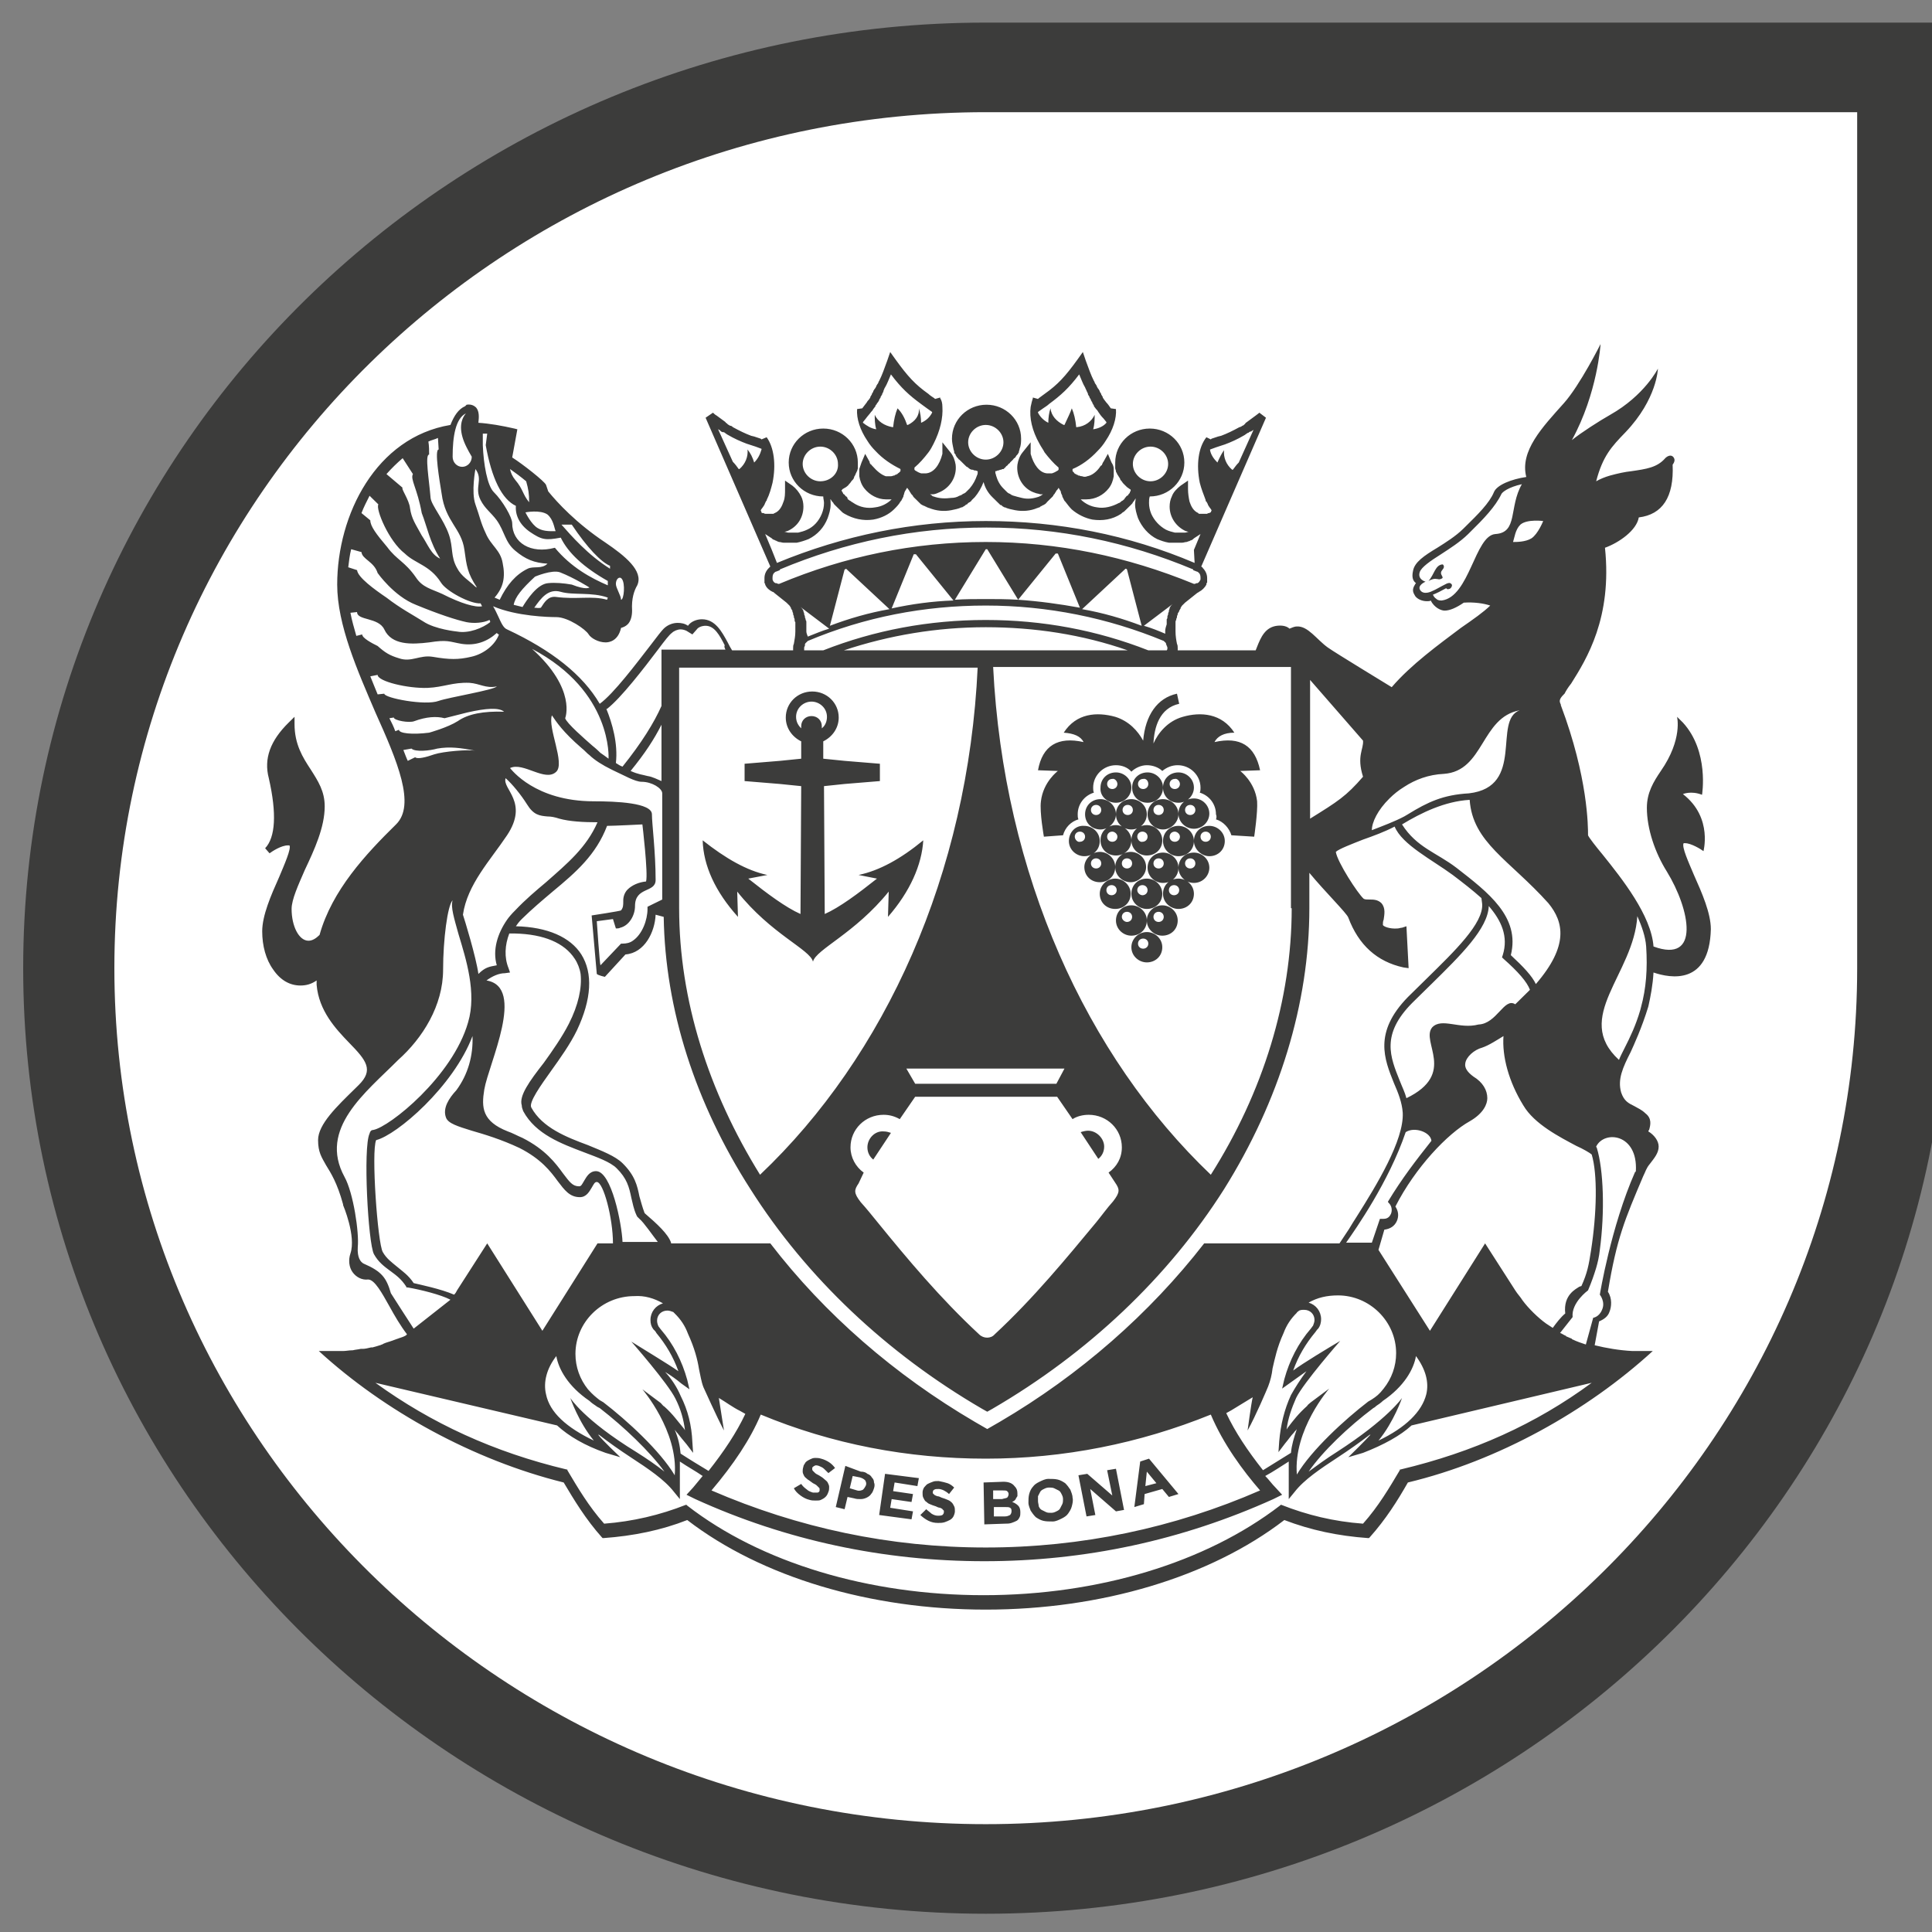 <svg width="60" height="60" viewBox="0 0 60 60" fill="none" xmlns="http://www.w3.org/2000/svg">
<rect x="0" y="0" width="60" height="60" fill="#808080" stroke="none"/>
<path d="M60.508 30.067V0.702H30.614C14.125 0.702 0.72 13.87 0.72 30.067C0.72 46.264 14.125 59.433 30.614 59.433C47.102 59.433 60.508 46.264 60.508 30.067Z" fill="#3C3C3B"/>
<path d="M57.676 30.067C57.676 44.716 45.55 56.651 30.614 56.651C15.701 56.651 3.552 44.716 3.552 30.067C3.552 15.418 15.678 3.484 30.614 3.484H57.676V30.067Z" fill="white"/>
<path d="M35.57 46.152L35.616 45.703L35.913 46.062L35.57 46.152ZM35.41 45.389L35.228 46.803L35.525 46.713L35.547 46.399L36.096 46.242L36.301 46.489L36.598 46.399L35.684 45.3L35.41 45.389ZM33.766 45.771L33.492 45.816L33.743 47.094L34.017 47.05L33.858 46.242L34.657 46.937L34.908 46.892L34.657 45.614L34.383 45.659L34.543 46.444L33.766 45.771ZM32.236 46.623C32.236 46.578 32.236 46.511 32.236 46.466C32.259 46.421 32.282 46.376 32.304 46.332C32.327 46.287 32.373 46.264 32.419 46.242C32.464 46.219 32.51 46.197 32.579 46.197C32.624 46.197 32.693 46.197 32.738 46.219C32.784 46.242 32.83 46.264 32.875 46.287C32.921 46.309 32.944 46.354 32.967 46.399C32.99 46.444 33.013 46.489 33.013 46.556C33.013 46.601 33.013 46.668 32.99 46.713C32.967 46.758 32.944 46.803 32.921 46.848C32.898 46.892 32.853 46.915 32.807 46.937C32.761 46.96 32.716 46.982 32.647 46.982C32.579 46.982 32.533 46.982 32.487 46.96C32.441 46.937 32.396 46.915 32.35 46.892C32.304 46.87 32.282 46.825 32.259 46.78C32.259 46.735 32.236 46.668 32.236 46.623ZM31.962 46.399C31.939 46.489 31.939 46.578 31.939 46.668C31.939 46.758 31.985 46.848 32.008 46.915C32.053 46.982 32.099 47.05 32.167 47.117C32.236 47.162 32.304 47.206 32.396 47.229C32.487 47.251 32.579 47.251 32.693 47.251C32.784 47.251 32.876 47.206 32.967 47.162C33.058 47.117 33.127 47.072 33.172 47.005C33.218 46.937 33.264 46.87 33.286 46.78C33.309 46.691 33.332 46.601 33.309 46.511C33.309 46.421 33.264 46.332 33.241 46.264C33.195 46.197 33.15 46.13 33.081 46.062C33.013 46.017 32.944 45.973 32.853 45.95C32.761 45.928 32.67 45.928 32.556 45.928C32.464 45.928 32.373 45.973 32.282 46.017C32.19 46.062 32.122 46.107 32.076 46.175C32.031 46.219 31.985 46.309 31.962 46.399ZM31.14 46.287C31.208 46.287 31.254 46.287 31.277 46.309C31.3 46.332 31.323 46.354 31.323 46.399C31.323 46.444 31.3 46.489 31.277 46.511C31.231 46.533 31.186 46.533 31.117 46.556H30.843V46.287H31.14ZM30.866 46.803H31.208C31.277 46.803 31.345 46.803 31.368 46.825C31.414 46.848 31.414 46.892 31.414 46.937C31.414 46.982 31.391 47.027 31.368 47.05C31.323 47.072 31.277 47.094 31.208 47.094H30.866V46.803ZM31.163 46.017L30.546 46.04L30.569 47.341L31.208 47.319C31.277 47.319 31.345 47.319 31.414 47.296C31.482 47.274 31.528 47.251 31.574 47.229C31.619 47.206 31.642 47.162 31.665 47.117C31.688 47.072 31.688 47.027 31.688 46.96C31.688 46.87 31.665 46.803 31.619 46.758C31.574 46.713 31.505 46.668 31.437 46.646C31.459 46.623 31.482 46.623 31.505 46.601C31.528 46.578 31.551 46.556 31.551 46.533C31.574 46.511 31.574 46.489 31.597 46.466C31.597 46.444 31.597 46.399 31.597 46.376C31.597 46.287 31.574 46.219 31.505 46.152C31.437 46.062 31.323 46.017 31.163 46.017ZM28.765 46.87L28.582 47.05C28.651 47.117 28.742 47.184 28.833 47.229C28.925 47.274 29.016 47.296 29.13 47.296C29.199 47.296 29.267 47.296 29.336 47.274C29.404 47.251 29.45 47.229 29.495 47.206C29.541 47.184 29.587 47.139 29.61 47.094C29.633 47.049 29.655 46.982 29.655 46.937C29.655 46.87 29.655 46.825 29.633 46.78C29.61 46.735 29.587 46.691 29.564 46.668C29.541 46.646 29.495 46.601 29.427 46.578C29.381 46.556 29.313 46.533 29.244 46.511C29.199 46.489 29.153 46.466 29.107 46.466C29.062 46.444 29.039 46.444 29.016 46.421C28.993 46.399 28.993 46.399 28.97 46.376C28.97 46.354 28.97 46.354 28.97 46.332C28.97 46.309 28.993 46.264 29.016 46.264C29.039 46.242 29.084 46.242 29.153 46.242C29.199 46.242 29.267 46.264 29.313 46.287C29.358 46.309 29.427 46.354 29.473 46.399L29.633 46.197C29.564 46.13 29.495 46.085 29.427 46.062C29.358 46.04 29.267 46.017 29.153 45.995C29.084 45.995 29.016 45.995 28.97 46.017C28.902 46.04 28.856 46.062 28.81 46.085C28.765 46.107 28.742 46.152 28.696 46.197C28.673 46.242 28.651 46.287 28.651 46.354C28.651 46.421 28.651 46.466 28.673 46.511C28.696 46.556 28.719 46.601 28.742 46.623C28.788 46.646 28.81 46.691 28.879 46.713C28.925 46.735 28.993 46.758 29.062 46.78C29.107 46.803 29.153 46.825 29.199 46.825C29.221 46.848 29.267 46.847 29.267 46.87C29.29 46.892 29.29 46.892 29.313 46.915C29.313 46.937 29.313 46.937 29.313 46.96C29.313 47.005 29.29 47.027 29.267 47.05C29.221 47.072 29.176 47.072 29.13 47.072C29.062 47.072 28.993 47.05 28.925 47.005C28.879 46.96 28.81 46.915 28.765 46.87ZM27.486 45.771L27.303 47.05L28.308 47.184L28.354 46.937L27.646 46.825L27.691 46.556L28.308 46.646L28.354 46.399L27.737 46.309L27.783 46.04L28.491 46.152L28.536 45.905L27.486 45.771ZM26.39 46.219L26.481 45.838L26.709 45.883C26.778 45.905 26.823 45.928 26.869 45.973C26.892 46.017 26.915 46.062 26.892 46.13C26.869 46.175 26.846 46.219 26.801 46.264C26.755 46.287 26.686 46.309 26.618 46.287L26.39 46.219ZM26.253 45.524L25.956 46.803L26.23 46.87L26.321 46.489L26.527 46.533C26.595 46.556 26.664 46.556 26.732 46.556C26.801 46.556 26.869 46.533 26.915 46.511C26.961 46.489 27.029 46.444 27.052 46.399C27.098 46.354 27.12 46.287 27.143 46.219C27.166 46.152 27.166 46.085 27.143 46.04C27.143 45.973 27.12 45.928 27.075 45.883C27.052 45.838 27.006 45.793 26.938 45.771C26.892 45.726 26.823 45.703 26.732 45.703L26.253 45.524ZM24.882 46.085L24.654 46.219C24.7 46.309 24.768 46.376 24.86 46.444C24.951 46.511 25.042 46.556 25.134 46.578C25.202 46.601 25.271 46.601 25.339 46.601C25.408 46.601 25.453 46.601 25.499 46.578C25.545 46.556 25.59 46.533 25.636 46.489C25.682 46.444 25.704 46.399 25.727 46.332C25.75 46.287 25.75 46.219 25.75 46.175C25.75 46.13 25.727 46.085 25.704 46.04C25.682 45.995 25.636 45.973 25.59 45.928C25.545 45.883 25.499 45.861 25.43 45.816C25.385 45.793 25.339 45.771 25.316 45.748C25.293 45.726 25.271 45.703 25.248 45.681C25.225 45.659 25.225 45.636 25.225 45.636C25.225 45.614 25.225 45.591 25.225 45.591C25.225 45.569 25.248 45.546 25.293 45.524C25.316 45.502 25.362 45.502 25.43 45.524C25.476 45.546 25.545 45.569 25.59 45.614C25.636 45.659 25.682 45.703 25.727 45.748L25.933 45.591C25.887 45.524 25.819 45.457 25.75 45.412C25.682 45.367 25.59 45.322 25.499 45.3C25.43 45.277 25.362 45.277 25.316 45.277C25.248 45.277 25.202 45.3 25.156 45.322C25.111 45.344 25.065 45.367 25.019 45.412C24.997 45.457 24.951 45.502 24.951 45.546C24.928 45.614 24.928 45.659 24.928 45.703C24.928 45.748 24.951 45.793 24.974 45.838C24.997 45.883 25.042 45.905 25.088 45.95C25.134 45.973 25.179 46.017 25.248 46.062C25.293 46.085 25.339 46.107 25.362 46.13C25.385 46.152 25.408 46.175 25.43 46.197C25.453 46.219 25.453 46.219 25.453 46.242C25.453 46.264 25.453 46.264 25.453 46.287C25.453 46.332 25.408 46.354 25.385 46.354C25.339 46.354 25.293 46.354 25.248 46.354C25.179 46.332 25.111 46.309 25.065 46.264C24.974 46.197 24.928 46.152 24.882 46.085ZM25.522 22.619V22.552C25.522 22.373 25.385 22.238 25.202 22.238C25.019 22.238 24.882 22.373 24.882 22.552V22.619C24.791 22.53 24.723 22.418 24.723 22.261C24.723 21.991 24.951 21.789 25.202 21.789C25.453 21.789 25.682 21.991 25.682 22.261C25.682 22.395 25.636 22.53 25.522 22.619ZM26.23 24.347L27.326 24.257V23.719L26.23 23.629L25.567 23.562V23.023C25.841 22.889 26.047 22.619 26.047 22.283C26.047 21.834 25.682 21.475 25.225 21.475C24.768 21.475 24.403 21.834 24.403 22.283C24.403 22.619 24.608 22.889 24.882 23.023V23.562L24.22 23.629L23.124 23.719V24.257L24.22 24.347L24.882 24.414L24.86 28.385C24.403 28.183 23.832 27.757 23.238 27.286L23.832 27.173C23.192 27.039 22.53 26.657 21.822 26.097C21.845 26.882 22.21 27.689 22.918 28.474L22.895 27.689C23.946 29.013 25.156 29.484 25.248 29.865C25.339 29.484 26.549 28.991 27.6 27.689L27.577 28.474C28.262 27.689 28.628 26.859 28.673 26.097C27.965 26.68 27.303 27.039 26.664 27.173L27.235 27.286C26.641 27.757 26.07 28.183 25.613 28.385L25.59 24.414L26.23 24.347ZM33.789 35.115C33.72 35.115 33.629 35.137 33.561 35.16L34.109 35.99C34.223 35.9 34.291 35.765 34.291 35.608C34.291 35.362 34.063 35.115 33.789 35.115ZM26.938 35.631C26.938 35.788 27.006 35.922 27.12 36.012L27.669 35.182C27.6 35.16 27.532 35.137 27.44 35.137C27.166 35.115 26.938 35.362 26.938 35.631ZM37.123 26.814C37.123 26.904 37.055 26.971 36.963 26.971C36.872 26.971 36.803 26.904 36.803 26.814C36.803 26.725 36.872 26.657 36.963 26.657C37.055 26.657 37.123 26.725 37.123 26.814ZM36.141 26.814C36.141 26.904 36.073 26.971 35.981 26.971C35.89 26.971 35.822 26.904 35.822 26.814C35.822 26.725 35.89 26.657 35.981 26.657C36.073 26.657 36.141 26.725 36.141 26.814ZM37.078 27.42C37.352 27.42 37.557 27.196 37.557 26.949C37.557 26.68 37.329 26.478 37.078 26.478C36.803 26.478 36.598 26.68 36.598 26.949C36.598 26.68 36.37 26.478 36.118 26.478C35.844 26.478 35.639 26.68 35.639 26.949C35.639 27.218 35.867 27.42 36.118 27.42C36.392 27.42 36.598 27.218 36.598 26.949C36.598 27.196 36.803 27.42 37.078 27.42ZM36.644 24.347C36.644 24.436 36.575 24.504 36.484 24.504C36.392 24.504 36.324 24.436 36.324 24.347C36.324 24.257 36.392 24.19 36.484 24.19C36.552 24.167 36.644 24.257 36.644 24.347ZM35.662 24.347C35.662 24.436 35.593 24.504 35.502 24.504C35.41 24.504 35.342 24.436 35.342 24.347C35.342 24.257 35.41 24.19 35.502 24.19C35.593 24.167 35.662 24.257 35.662 24.347ZM36.598 24.93C36.872 24.93 37.078 24.706 37.078 24.459C37.078 24.19 36.849 23.988 36.598 23.988C36.324 23.988 36.118 24.19 36.118 24.459C36.118 24.19 35.89 23.988 35.639 23.988C35.365 23.988 35.159 24.19 35.159 24.459C35.159 24.728 35.365 24.93 35.639 24.93C35.913 24.93 36.118 24.728 36.118 24.459C36.118 24.728 36.324 24.93 36.598 24.93ZM37.123 25.154C37.123 25.244 37.055 25.311 36.963 25.311C36.872 25.311 36.803 25.244 36.803 25.154C36.803 25.065 36.872 24.997 36.963 24.997C37.055 24.997 37.123 25.065 37.123 25.154ZM37.078 24.796C36.803 24.796 36.598 24.997 36.598 25.267C36.598 25.536 36.826 25.738 37.078 25.738C37.352 25.738 37.557 25.513 37.557 25.267C37.557 25.02 37.352 24.796 37.078 24.796ZM34.2 25.154C34.2 25.244 34.132 25.311 34.04 25.311C33.949 25.311 33.88 25.244 33.88 25.154C33.88 25.065 33.949 24.997 34.04 24.997C34.132 24.997 34.2 25.065 34.2 25.154ZM34.657 25.289C34.657 25.02 34.428 24.818 34.177 24.818C33.903 24.818 33.698 25.02 33.698 25.289C33.698 25.558 33.903 25.76 34.177 25.76C34.428 25.76 34.657 25.536 34.657 25.289ZM35.182 25.154C35.182 25.244 35.114 25.311 35.022 25.311C34.931 25.311 34.862 25.244 34.862 25.154C34.862 25.065 34.931 24.997 35.022 24.997C35.114 24.997 35.182 25.065 35.182 25.154ZM35.616 25.289C35.616 25.02 35.388 24.818 35.136 24.818C34.862 24.818 34.657 25.02 34.657 25.289C34.657 25.558 34.862 25.76 35.136 25.76C35.41 25.76 35.616 25.536 35.616 25.289ZM36.141 25.154C36.141 25.244 36.073 25.311 35.981 25.311C35.89 25.311 35.822 25.244 35.822 25.154C35.822 25.065 35.89 24.997 35.981 24.997C36.073 24.997 36.141 25.065 36.141 25.154ZM36.598 25.289C36.598 25.02 36.37 24.818 36.118 24.818C35.844 24.818 35.639 25.02 35.639 25.289C35.639 25.558 35.867 25.76 36.118 25.76C36.37 25.76 36.598 25.536 36.598 25.289ZM34.702 24.347C34.702 24.436 34.634 24.504 34.543 24.504C34.451 24.504 34.383 24.436 34.383 24.347C34.383 24.257 34.451 24.19 34.543 24.19C34.611 24.167 34.702 24.257 34.702 24.347ZM34.657 24.93C34.931 24.93 35.136 24.706 35.136 24.459C35.136 24.19 34.908 23.988 34.657 23.988C34.383 23.988 34.177 24.19 34.177 24.459C34.154 24.728 34.383 24.93 34.657 24.93ZM34.702 25.984C34.702 26.074 34.634 26.142 34.543 26.142C34.451 26.142 34.383 26.074 34.383 25.984C34.383 25.895 34.451 25.827 34.543 25.827C34.611 25.827 34.702 25.895 34.702 25.984ZM35.319 25.984C35.319 25.895 35.388 25.827 35.479 25.827C35.57 25.827 35.639 25.895 35.639 25.984C35.639 26.074 35.57 26.142 35.479 26.142C35.41 26.164 35.319 26.074 35.319 25.984ZM34.657 25.625C34.383 25.625 34.177 25.827 34.177 26.097C34.177 26.366 34.383 26.568 34.657 26.568C34.931 26.568 35.136 26.366 35.136 26.097C35.136 26.366 35.365 26.568 35.616 26.568C35.89 26.568 36.096 26.366 36.096 26.097C36.096 25.827 35.867 25.625 35.616 25.625C35.342 25.625 35.136 25.827 35.136 26.097C35.136 25.85 34.908 25.625 34.657 25.625ZM35.342 29.305C35.342 29.215 35.41 29.148 35.502 29.148C35.593 29.148 35.662 29.215 35.662 29.305C35.662 29.394 35.593 29.462 35.502 29.462C35.41 29.462 35.342 29.394 35.342 29.305ZM35.136 29.417C35.136 29.686 35.365 29.888 35.616 29.888C35.89 29.888 36.096 29.686 36.096 29.417C36.096 29.148 35.867 28.946 35.616 28.946C35.365 28.946 35.136 29.148 35.136 29.417ZM35.822 28.474C35.822 28.385 35.89 28.317 35.981 28.317C36.073 28.317 36.141 28.385 36.141 28.474C36.141 28.564 36.073 28.632 35.981 28.632C35.89 28.632 35.822 28.564 35.822 28.474ZM35.616 28.587C35.616 28.856 35.844 29.058 36.096 29.058C36.37 29.058 36.575 28.856 36.575 28.587C36.575 28.317 36.347 28.116 36.096 28.116C35.844 28.116 35.616 28.317 35.616 28.587ZM34.84 28.474C34.84 28.385 34.908 28.317 34.999 28.317C35.091 28.317 35.159 28.385 35.159 28.474C35.159 28.564 35.091 28.632 34.999 28.632C34.931 28.632 34.84 28.564 34.84 28.474ZM34.657 28.587C34.657 28.856 34.885 29.058 35.136 29.058C35.41 29.058 35.616 28.856 35.616 28.587C35.616 28.317 35.388 28.116 35.136 28.116C34.862 28.116 34.657 28.317 34.657 28.587ZM36.301 27.645C36.301 27.555 36.37 27.488 36.461 27.488C36.552 27.488 36.621 27.555 36.621 27.645C36.621 27.734 36.552 27.802 36.461 27.802C36.37 27.802 36.301 27.734 36.301 27.645ZM36.118 27.757C36.118 28.026 36.347 28.228 36.598 28.228C36.872 28.228 37.078 28.026 37.078 27.757C37.078 27.488 36.849 27.286 36.598 27.286C36.324 27.286 36.118 27.488 36.118 27.757ZM35.319 27.645C35.319 27.555 35.388 27.488 35.479 27.488C35.57 27.488 35.639 27.555 35.639 27.645C35.639 27.734 35.57 27.802 35.479 27.802C35.41 27.802 35.319 27.734 35.319 27.645ZM35.136 27.757C35.136 28.026 35.365 28.228 35.616 28.228C35.89 28.228 36.096 28.026 36.096 27.757C36.096 27.488 35.867 27.286 35.616 27.286C35.342 27.286 35.136 27.488 35.136 27.757ZM34.36 27.645C34.36 27.555 34.428 27.488 34.52 27.488C34.611 27.488 34.68 27.555 34.68 27.645C34.68 27.734 34.611 27.802 34.52 27.802C34.428 27.802 34.36 27.734 34.36 27.645ZM34.154 27.757C34.154 28.026 34.36 28.228 34.634 28.228C34.908 28.228 35.114 28.026 35.114 27.757C35.114 27.488 34.885 27.286 34.634 27.286C34.383 27.286 34.154 27.488 34.154 27.757ZM33.88 26.814C33.88 26.725 33.949 26.657 34.04 26.657C34.132 26.657 34.2 26.725 34.2 26.814C34.2 26.904 34.132 26.971 34.04 26.971C33.949 26.971 33.88 26.904 33.88 26.814ZM34.84 26.814C34.84 26.725 34.908 26.657 34.999 26.657C35.091 26.657 35.159 26.725 35.159 26.814C35.159 26.904 35.091 26.971 34.999 26.971C34.908 26.971 34.84 26.904 34.84 26.814ZM33.675 26.927C33.675 27.196 33.88 27.398 34.154 27.398C34.428 27.398 34.634 27.196 34.634 26.927C34.634 27.196 34.862 27.398 35.114 27.398C35.365 27.398 35.593 27.173 35.593 26.927C35.593 26.657 35.365 26.456 35.114 26.456C34.862 26.456 34.634 26.657 34.634 26.927C34.634 26.657 34.406 26.456 34.154 26.456C33.903 26.456 33.675 26.68 33.675 26.927ZM33.378 25.984C33.378 25.895 33.446 25.827 33.538 25.827C33.629 25.827 33.698 25.895 33.698 25.984C33.698 26.074 33.629 26.142 33.538 26.142C33.469 26.164 33.378 26.074 33.378 25.984ZM33.195 26.119C33.195 26.388 33.423 26.59 33.675 26.59C33.949 26.59 34.154 26.388 34.154 26.119C34.154 25.85 33.926 25.648 33.675 25.648C33.401 25.625 33.195 25.85 33.195 26.119ZM37.763 25.446C37.991 25.513 38.174 25.715 38.242 25.94C38.562 25.962 38.927 25.984 38.95 25.984C38.95 25.984 39.064 25.222 39.041 24.885C38.973 24.279 38.516 23.943 38.516 23.943L39.133 23.921C38.973 23.158 38.516 22.866 37.717 23.046C37.808 22.866 38.014 22.754 38.334 22.754C37.945 22.148 37.283 22.103 36.735 22.261C36.255 22.395 35.959 22.776 35.822 23.09C35.844 22.597 36.004 21.991 36.621 21.857L36.552 21.543C35.936 21.677 35.57 22.216 35.502 23.001C35.342 22.709 35.068 22.395 34.634 22.261C34.063 22.103 33.423 22.148 33.035 22.754C33.355 22.776 33.561 22.866 33.652 23.046C32.853 22.866 32.373 23.158 32.236 23.921L32.853 23.943C32.853 23.943 32.396 24.279 32.327 24.885C32.282 25.222 32.419 25.984 32.419 25.984C32.441 25.984 32.738 25.962 33.013 25.94C33.081 25.693 33.264 25.513 33.492 25.446C33.469 25.401 33.469 25.334 33.469 25.289C33.469 24.975 33.675 24.706 33.972 24.616C33.949 24.571 33.949 24.504 33.949 24.459C33.949 24.078 34.269 23.764 34.657 23.764C34.84 23.764 35.022 23.831 35.136 23.965C35.251 23.853 35.433 23.764 35.616 23.764C35.799 23.764 35.981 23.831 36.096 23.943C36.233 23.831 36.392 23.764 36.575 23.764C36.963 23.764 37.283 24.078 37.283 24.459C37.283 24.504 37.283 24.571 37.26 24.616C37.557 24.706 37.763 24.975 37.763 25.289C37.785 25.334 37.785 25.401 37.763 25.446ZM37.603 25.984C37.603 26.074 37.534 26.142 37.443 26.142C37.352 26.142 37.283 26.074 37.283 25.984C37.283 25.895 37.352 25.827 37.443 25.827C37.534 25.827 37.603 25.895 37.603 25.984ZM36.644 25.984C36.644 26.074 36.575 26.142 36.484 26.142C36.392 26.142 36.324 26.074 36.324 25.984C36.324 25.895 36.392 25.827 36.484 25.827C36.552 25.827 36.644 25.895 36.644 25.984ZM37.557 26.59C37.831 26.59 38.037 26.388 38.037 26.119C38.037 25.85 37.808 25.648 37.557 25.648C37.283 25.648 37.078 25.85 37.078 26.119C37.078 25.85 36.849 25.648 36.598 25.648C36.324 25.648 36.118 25.85 36.118 26.119C36.118 26.388 36.347 26.59 36.598 26.59C36.872 26.59 37.078 26.388 37.078 26.119C37.078 26.366 37.306 26.59 37.557 26.59ZM44.751 17.796C44.751 17.706 44.842 17.684 44.842 17.594C44.842 17.572 44.819 17.527 44.797 17.527C44.568 17.549 44.545 17.841 44.363 18.043C44.363 18.043 44.477 17.976 44.568 17.976C44.66 17.976 44.705 18.021 44.797 17.953C44.819 17.908 44.751 17.863 44.751 17.796ZM51.123 29.394C51.168 30.09 51.123 30.695 50.963 31.279L50.94 31.369C50.803 31.84 50.62 32.221 50.46 32.535C50.392 32.67 50.323 32.804 50.278 32.916C48.839 31.593 50.734 30.269 50.849 28.452C50.986 28.766 51.1 29.08 51.123 29.394ZM50.803 36.371C50.803 36.371 50.803 36.394 50.78 36.394C50.026 38.099 49.684 40.207 49.684 40.207C49.684 40.207 49.867 40.432 49.752 40.678C49.661 40.903 49.478 40.925 49.478 40.925L49.25 41.755C49.113 41.71 48.976 41.665 48.839 41.598C48.839 41.598 48.816 41.598 48.816 41.576C48.77 41.553 48.702 41.531 48.656 41.508C48.656 41.508 48.633 41.508 48.633 41.486C48.565 41.464 48.519 41.419 48.45 41.396L48.839 40.903C48.793 40.454 49.318 40.073 49.318 40.073C49.432 39.803 49.501 39.602 49.57 39.377C49.615 39.22 49.661 39.041 49.684 38.816C49.844 37.627 49.798 36.326 49.592 35.653C49.592 35.631 49.57 35.631 49.57 35.608C49.821 35.092 50.871 35.205 50.803 36.371ZM49.41 38.839C49.341 39.288 49.295 39.534 49.113 39.938L49.044 39.961C48.953 40.028 48.542 40.207 48.61 40.791C48.473 40.903 48.336 41.082 48.222 41.239C48.154 41.194 48.085 41.15 48.017 41.105C47.765 40.925 47.468 40.633 47.286 40.387C47.217 40.275 47.126 40.185 47.057 40.073L46.121 38.614L44.408 41.329L42.81 38.816L42.992 38.188C43.175 38.166 43.312 38.076 43.381 37.919C43.449 37.762 43.426 37.605 43.335 37.47C43.952 36.259 44.956 35.205 45.642 34.823C46.075 34.576 46.19 34.285 46.19 34.105C46.19 33.859 46.053 33.612 45.756 33.432C45.573 33.298 45.482 33.163 45.505 33.029C45.527 32.827 45.779 32.602 46.03 32.535C46.235 32.468 46.509 32.288 46.692 32.176C46.646 32.804 46.852 33.589 47.309 34.33C47.651 34.913 48.45 35.317 48.953 35.586C49.158 35.676 49.387 35.81 49.432 35.855C49.615 36.461 49.592 37.672 49.41 38.839ZM47.697 30.561C47.583 30.314 47.309 30.023 46.92 29.663C47.217 28.474 46.212 27.712 45.23 26.949C44.614 26.478 43.997 26.321 43.541 25.603C44.134 25.244 44.865 24.885 45.642 24.84C45.733 26.164 46.875 26.702 48.085 28.048C48.565 28.632 48.725 29.372 47.697 30.561ZM47.925 16.181C47.925 16.181 47.765 16.585 47.56 16.719C47.377 16.832 47.103 16.832 46.989 16.832C47.035 16.697 47.057 16.45 47.217 16.293C47.423 16.114 47.925 16.181 47.925 16.181ZM47.263 15.037C46.852 15.755 47.149 16.54 46.441 16.585C45.801 16.63 45.642 18.537 44.774 18.649C44.728 18.649 44.66 18.649 44.614 18.604C44.545 18.559 44.523 18.514 44.5 18.469C44.614 18.424 44.751 18.357 44.911 18.267C44.934 18.29 44.956 18.312 45.002 18.29C45.048 18.29 45.093 18.223 45.093 18.178C45.093 18.133 45.025 18.088 44.979 18.11C44.956 18.11 44.911 18.133 44.911 18.133C44.728 18.223 44.591 18.312 44.477 18.357C44.477 18.357 44.226 18.492 44.111 18.335C43.997 18.178 44.271 18.065 44.271 18.065C44.271 18.065 44.02 17.998 44.089 17.774C44.134 17.617 44.431 17.415 44.751 17.213C45.025 17.034 45.345 16.832 45.596 16.585L45.664 16.517C46.075 16.114 46.441 15.732 46.623 15.351C46.646 15.284 46.852 15.127 47.263 15.037ZM47.194 22.059C46.349 22.373 47.377 24.436 45.619 24.638C44.819 24.683 44.34 24.908 43.723 25.289C43.678 25.311 43.655 25.334 43.609 25.356C43.312 25.513 42.947 25.648 42.604 25.782C42.604 25.536 42.787 25.154 43.152 24.796C43.289 24.661 43.426 24.549 43.609 24.436C43.952 24.212 44.363 24.055 44.842 24.033C46.098 23.943 45.984 22.283 47.194 22.059ZM42.33 24.122C41.805 24.728 41.554 24.885 40.686 25.424V21.7V21.116L42.33 23.001C42.353 23.27 42.125 23.472 42.33 24.122ZM40.663 28.205V27.398V27.106C41.143 27.689 41.828 28.362 41.873 28.497C42.193 29.349 42.764 29.865 43.586 30.045L43.746 30.067L43.678 28.766L43.541 28.811C43.495 28.811 43.449 28.834 43.404 28.834C43.152 28.856 42.947 28.766 42.947 28.721C42.947 28.677 42.947 28.609 42.97 28.564C42.992 28.407 43.038 28.205 42.901 28.048C42.787 27.936 42.65 27.936 42.536 27.936C42.444 27.936 42.399 27.936 42.353 27.914C42.17 27.757 41.531 26.77 41.485 26.456C41.577 26.366 41.988 26.209 42.33 26.074C42.65 25.962 43.015 25.827 43.312 25.67C43.541 26.231 44.477 26.702 45.116 27.173C45.413 27.398 45.733 27.645 46.007 27.891L46.03 28.071C46.075 28.676 45.162 29.551 44.317 30.381C44.111 30.583 43.929 30.763 43.723 30.965C42.65 32.064 42.992 32.894 43.289 33.634C43.426 33.948 43.541 34.24 43.563 34.554C43.609 35.407 42.741 36.82 42.147 37.762C42.056 37.897 41.965 38.054 41.896 38.166L41.599 38.614H40.389H37.397C35.707 40.791 33.538 42.697 31.049 44.156L30.66 44.38L30.272 44.156C27.783 42.697 25.613 40.813 23.923 38.614H20.84V38.592C20.749 38.323 20.406 38.009 20.041 37.695L20.018 37.672C19.95 37.493 19.904 37.313 19.858 37.156C19.79 36.82 19.721 36.506 19.333 36.124C19.105 35.9 18.693 35.743 18.259 35.563C17.597 35.317 16.844 35.025 16.501 34.397C16.41 34.24 16.798 33.702 17.118 33.253C17.392 32.871 17.711 32.423 17.917 31.997C18.374 31.032 18.419 30.224 18.054 29.641C17.711 29.103 17.003 28.789 16.021 28.766C16.067 28.699 16.113 28.632 16.204 28.542C16.524 28.228 16.844 27.959 17.163 27.689C17.894 27.084 18.511 26.545 18.853 25.648C19.059 25.648 19.95 25.603 19.95 25.603C19.95 25.603 20.132 27.128 20.064 27.375C19.835 27.398 19.63 27.488 19.493 27.622C19.401 27.712 19.356 27.846 19.356 27.959V27.981C19.356 28.116 19.356 28.183 19.287 28.273C19.264 28.295 18.374 28.43 18.374 28.43L18.534 30.247C18.579 30.292 18.785 30.337 18.785 30.337L19.424 29.641C20.018 29.596 20.338 28.946 20.361 28.407L20.612 28.474C20.657 31.346 21.594 34.262 23.307 36.932C25.042 39.669 27.532 42.024 30.5 43.752L30.66 43.842L30.82 43.752C33.789 42.024 36.278 39.669 38.014 36.932C39.727 34.195 40.663 31.167 40.663 28.205ZM40.115 28.205C40.115 31.054 39.224 33.926 37.603 36.483C33.743 32.804 31.163 27.151 30.843 20.713H39.316H40.092V20.959V28.205H40.115ZM30.614 16.832C28.377 16.832 26.23 17.28 24.197 18.133H24.174C24.152 18.133 24.129 18.11 24.106 18.11H24.083C24.037 18.088 24.015 18.065 23.992 17.998V17.976V17.931C23.992 17.863 24.015 17.819 24.037 17.796C24.06 17.774 24.083 17.751 24.106 17.751L24.22 17.706V17.684C26.253 16.832 28.399 16.383 30.637 16.383C32.875 16.383 35.022 16.832 37.055 17.684V17.706L37.169 17.751C37.192 17.751 37.215 17.774 37.237 17.796C37.26 17.819 37.283 17.863 37.283 17.931V17.976V17.998C37.26 18.043 37.237 18.088 37.192 18.11H37.169C37.146 18.11 37.123 18.133 37.1 18.133H37.078C34.999 17.28 32.853 16.832 30.614 16.832ZM37.1 17.482C35.045 16.607 32.853 16.181 30.614 16.181C28.377 16.181 26.184 16.63 24.129 17.482L23.969 17.078L23.763 16.585C23.832 16.63 23.9 16.674 23.969 16.719L23.992 16.742C24.015 16.764 24.06 16.764 24.083 16.787C24.106 16.787 24.129 16.809 24.129 16.809C24.152 16.809 24.174 16.832 24.197 16.832C24.243 16.832 24.289 16.854 24.334 16.854C24.334 16.854 24.357 16.854 24.38 16.854C24.403 16.854 24.448 16.854 24.471 16.854C24.517 16.854 24.563 16.854 24.608 16.854H24.631H24.654C24.677 16.854 24.723 16.854 24.745 16.854C24.86 16.832 24.997 16.787 25.111 16.742C25.385 16.607 25.59 16.383 25.704 16.091C25.75 15.957 25.796 15.822 25.796 15.665C25.796 15.598 25.796 15.508 25.773 15.441V15.463V15.486C25.773 15.486 25.773 15.508 25.796 15.508C25.819 15.53 25.819 15.553 25.841 15.575L25.864 15.598C25.887 15.62 25.887 15.643 25.91 15.665L25.933 15.688C25.956 15.71 25.979 15.732 26.001 15.755C26.024 15.777 26.047 15.8 26.07 15.822C26.093 15.845 26.116 15.867 26.138 15.889C26.161 15.912 26.184 15.934 26.23 15.957C26.504 16.114 26.801 16.181 27.12 16.136C27.372 16.091 27.6 15.979 27.76 15.822C27.828 15.755 27.92 15.665 27.965 15.575L27.988 15.553C28.011 15.508 28.034 15.463 28.057 15.418V15.396C28.08 15.351 28.08 15.306 28.102 15.261C28.125 15.216 28.148 15.194 28.171 15.149C28.194 15.171 28.217 15.216 28.239 15.239L28.262 15.284C28.285 15.306 28.285 15.329 28.308 15.351L28.331 15.373C28.354 15.396 28.354 15.418 28.377 15.441L28.399 15.463C28.422 15.486 28.445 15.508 28.468 15.53C28.491 15.553 28.514 15.575 28.536 15.598L28.559 15.62C28.582 15.643 28.582 15.643 28.605 15.665C28.628 15.665 28.628 15.688 28.651 15.688C28.673 15.688 28.673 15.71 28.696 15.71C28.719 15.71 28.742 15.732 28.742 15.732C28.742 15.732 28.765 15.732 28.788 15.755C28.81 15.755 28.833 15.777 28.856 15.777C29.084 15.867 29.313 15.889 29.541 15.845C29.655 15.822 29.77 15.8 29.861 15.755H29.884C29.907 15.732 29.929 15.732 29.952 15.71C29.952 15.71 29.975 15.71 29.975 15.688C29.998 15.688 29.998 15.665 30.021 15.665C30.044 15.665 30.044 15.643 30.067 15.62C30.089 15.62 30.089 15.598 30.112 15.598C30.135 15.575 30.158 15.575 30.181 15.53L30.203 15.508C30.226 15.486 30.249 15.463 30.272 15.441C30.386 15.306 30.477 15.149 30.546 14.97C30.592 15.149 30.683 15.306 30.82 15.441C30.843 15.463 30.866 15.486 30.889 15.508L30.911 15.53C30.934 15.553 30.957 15.575 30.98 15.598L31.003 15.62C31.026 15.643 31.026 15.643 31.049 15.665C31.071 15.688 31.071 15.688 31.094 15.688C31.094 15.688 31.117 15.688 31.117 15.71C31.14 15.732 31.163 15.732 31.186 15.755H31.208C31.3 15.8 31.414 15.822 31.528 15.845C31.756 15.889 32.008 15.867 32.213 15.777C32.236 15.777 32.259 15.755 32.282 15.755C32.282 15.755 32.304 15.755 32.304 15.732C32.327 15.732 32.35 15.71 32.35 15.71C32.373 15.71 32.373 15.688 32.396 15.688C32.419 15.688 32.419 15.665 32.441 15.665C32.464 15.643 32.487 15.643 32.487 15.62C32.51 15.62 32.51 15.598 32.51 15.598C32.533 15.575 32.556 15.553 32.579 15.53C32.601 15.508 32.624 15.486 32.647 15.463L32.67 15.441C32.693 15.418 32.716 15.396 32.716 15.373L32.738 15.351C32.761 15.329 32.761 15.306 32.784 15.284L32.807 15.239C32.83 15.216 32.853 15.194 32.875 15.149C32.898 15.194 32.921 15.216 32.944 15.261C32.944 15.306 32.967 15.351 32.99 15.396V15.418C33.013 15.463 33.035 15.508 33.058 15.553L33.081 15.575C33.15 15.665 33.218 15.755 33.286 15.822C33.469 15.979 33.698 16.091 33.926 16.136C34.246 16.181 34.543 16.136 34.817 15.957C34.84 15.934 34.862 15.912 34.908 15.889C34.931 15.867 34.954 15.845 34.977 15.822C34.999 15.8 35.022 15.777 35.045 15.755C35.068 15.732 35.091 15.71 35.114 15.688L35.136 15.665C35.159 15.643 35.182 15.62 35.182 15.598L35.205 15.575C35.228 15.553 35.228 15.53 35.251 15.508C35.251 15.508 35.251 15.486 35.273 15.486V15.463V15.441C35.273 15.508 35.251 15.598 35.251 15.665C35.251 15.8 35.296 15.957 35.342 16.091C35.456 16.36 35.662 16.607 35.936 16.742C36.05 16.787 36.164 16.832 36.301 16.854C36.324 16.854 36.347 16.854 36.392 16.854H36.415H36.438C36.484 16.854 36.529 16.854 36.575 16.854C36.598 16.854 36.644 16.854 36.666 16.854C36.689 16.854 36.689 16.854 36.712 16.854C36.758 16.854 36.803 16.832 36.849 16.832C36.872 16.832 36.895 16.809 36.918 16.809C36.941 16.809 36.963 16.787 36.963 16.787C36.986 16.787 37.032 16.764 37.055 16.742L37.078 16.719C37.146 16.674 37.215 16.63 37.283 16.585L37.078 17.078L37.1 17.482ZM35.182 14.409C35.182 14.117 35.433 13.87 35.73 13.87C36.027 13.87 36.278 14.117 36.278 14.409C36.278 14.7 36.027 14.947 35.73 14.947C35.433 14.947 35.182 14.7 35.182 14.409ZM33.058 13.197H33.035C32.807 13.085 32.647 12.906 32.624 12.681C32.579 12.816 32.556 12.973 32.556 13.13C32.419 13.063 32.304 12.951 32.236 12.816C32.236 12.816 32.236 12.816 32.236 12.794L32.396 12.681C32.464 12.636 32.533 12.592 32.579 12.547C32.944 12.278 33.195 12.053 33.515 11.627C33.583 11.784 33.629 11.919 33.698 12.031C33.72 12.076 33.72 12.098 33.743 12.121C33.743 12.121 33.743 12.121 33.743 12.143C33.766 12.165 33.766 12.188 33.789 12.233V12.255C33.812 12.278 33.812 12.3 33.835 12.322V12.345C33.858 12.367 33.858 12.39 33.88 12.412V12.435C33.903 12.457 33.903 12.479 33.926 12.502V12.524C33.949 12.547 33.949 12.569 33.972 12.592V12.614L34.04 12.704C34.063 12.726 34.086 12.749 34.109 12.794C34.154 12.861 34.2 12.928 34.269 12.995L34.36 13.108C34.36 13.108 34.36 13.108 34.36 13.13C34.269 13.242 34.109 13.309 33.949 13.332C33.995 13.175 33.995 13.018 33.995 12.883C33.903 13.085 33.698 13.242 33.446 13.265H33.423C33.401 13.04 33.355 12.838 33.286 12.681C33.241 12.816 33.15 12.995 33.058 13.197ZM30.614 14.274C30.318 14.274 30.067 14.027 30.067 13.736C30.067 13.444 30.318 13.197 30.614 13.197C30.911 13.197 31.163 13.444 31.163 13.736C31.163 14.027 30.911 14.274 30.614 14.274ZM28.194 13.197H28.171C28.102 12.995 28.011 12.816 27.874 12.681C27.806 12.838 27.76 13.04 27.737 13.265H27.714C27.463 13.22 27.258 13.085 27.166 12.883C27.166 13.018 27.166 13.175 27.212 13.332C27.052 13.309 26.915 13.22 26.801 13.13C26.801 13.13 26.801 13.13 26.801 13.108L26.892 12.995C26.938 12.928 27.006 12.861 27.052 12.794C27.075 12.771 27.098 12.749 27.12 12.704L27.189 12.614V12.592C27.212 12.569 27.235 12.547 27.235 12.524L27.258 12.502C27.28 12.479 27.28 12.457 27.303 12.435V12.412C27.326 12.39 27.326 12.367 27.349 12.345V12.322C27.372 12.3 27.372 12.278 27.395 12.255V12.233C27.417 12.21 27.417 12.188 27.44 12.143V12.121C27.463 12.098 27.463 12.053 27.486 12.031C27.554 11.919 27.6 11.784 27.669 11.627C27.988 12.053 28.239 12.278 28.605 12.547C28.673 12.592 28.719 12.636 28.788 12.681L28.947 12.794C28.947 12.794 28.947 12.794 28.947 12.816C28.879 12.951 28.765 13.063 28.605 13.13C28.605 12.973 28.582 12.816 28.536 12.681C28.559 12.906 28.422 13.085 28.194 13.197ZM25.476 14.947C25.179 14.947 24.928 14.7 24.928 14.409C24.928 14.117 25.179 13.87 25.476 13.87C25.773 13.87 26.024 14.117 26.024 14.409C26.047 14.7 25.796 14.947 25.476 14.947ZM35.022 20.197H26.207C27.623 19.726 29.107 19.479 30.614 19.479C32.122 19.479 33.606 19.703 35.022 20.197ZM25.042 19.591C25.042 19.546 25.042 19.501 25.042 19.479V19.456C25.042 19.434 25.042 19.411 25.042 19.367V19.344V19.322C25.042 19.299 25.042 19.277 25.019 19.254V19.232C25.019 19.209 24.997 19.187 24.997 19.165V19.142C24.997 19.12 24.974 19.097 24.974 19.075V19.052C24.974 19.03 24.951 19.008 24.951 18.985V18.963C24.928 18.94 24.928 18.918 24.905 18.895L24.882 18.873L24.86 18.851L25.75 19.524C25.522 19.591 25.316 19.681 25.088 19.77C25.042 19.658 25.042 19.636 25.042 19.591ZM25.773 19.434L26.23 17.684C26.253 17.684 26.253 17.684 26.275 17.662L27.623 18.918C26.983 19.03 26.367 19.209 25.773 19.434ZM27.691 18.895L28.377 17.213C28.399 17.213 28.422 17.213 28.445 17.213L29.61 18.649C28.947 18.671 28.308 18.761 27.691 18.895ZM30.614 18.604C30.295 18.604 29.975 18.604 29.655 18.626L30.614 17.056H30.637H30.66L31.619 18.626C31.254 18.604 30.934 18.604 30.614 18.604ZM31.619 18.626L32.784 17.191C32.807 17.191 32.83 17.191 32.853 17.191L33.538 18.873C32.921 18.761 32.282 18.671 31.619 18.626ZM33.606 18.918L34.954 17.662C34.977 17.662 34.977 17.662 34.999 17.684L35.456 19.434C34.862 19.209 34.246 19.03 33.606 18.918ZM36.255 20.129C36.255 20.152 36.255 20.174 36.233 20.197H35.662C34.063 19.569 32.373 19.254 30.614 19.254C28.856 19.254 27.166 19.569 25.567 20.197H24.974C24.974 20.174 24.974 20.152 24.974 20.129C24.974 20.107 24.974 20.084 24.997 20.062V20.04C24.997 20.017 24.997 19.995 25.019 19.972C25.042 19.95 25.065 19.927 25.088 19.905C26.846 19.165 28.696 18.806 30.614 18.806C32.533 18.806 34.406 19.187 36.141 19.905C36.164 19.927 36.187 19.95 36.21 19.972C36.21 19.995 36.21 20.017 36.233 20.04V20.062C36.255 20.084 36.255 20.107 36.255 20.129ZM36.187 19.591C36.187 19.613 36.187 19.658 36.187 19.681C35.981 19.591 35.753 19.501 35.525 19.434L36.415 18.761L36.392 18.783L36.37 18.806C36.347 18.828 36.347 18.851 36.324 18.873V18.895C36.324 18.918 36.301 18.94 36.301 18.963V18.985C36.301 19.008 36.278 19.03 36.278 19.052V19.075C36.278 19.097 36.255 19.12 36.255 19.142V19.165C36.255 19.187 36.255 19.209 36.233 19.232V19.254V19.277C36.233 19.299 36.233 19.322 36.233 19.367V19.389C36.187 19.524 36.187 19.569 36.187 19.591ZM32.807 33.657H28.422L28.148 33.186H33.058L32.807 33.657ZM26.823 36.416C26.572 36.236 26.413 35.945 26.413 35.631C26.413 35.07 26.869 34.621 27.44 34.621C27.623 34.621 27.783 34.666 27.943 34.756L28.422 34.06H32.83L33.309 34.756C33.446 34.666 33.629 34.621 33.812 34.621C34.383 34.621 34.84 35.07 34.84 35.631C34.84 35.967 34.68 36.236 34.428 36.416L34.634 36.73C34.771 36.932 34.794 37.022 34.565 37.313C34.383 37.515 34.223 37.74 34.04 37.964C33.127 39.063 32.099 40.319 30.889 41.441C30.774 41.576 30.546 41.576 30.409 41.441C29.199 40.319 28.171 39.086 27.258 37.964C27.075 37.74 26.915 37.538 26.732 37.336C26.504 37.044 26.527 36.954 26.664 36.752L26.823 36.416ZM30.363 20.713C30.067 27.151 27.486 32.804 23.604 36.483C22.005 33.903 21.091 31.054 21.091 28.205V21.453V20.735H22.576H30.363V20.713ZM22.53 20.174H20.543V21.924C20.315 22.44 19.927 23.068 19.333 23.808C19.264 23.786 19.196 23.741 19.127 23.696C19.196 23.09 19.013 22.462 18.831 22.014H18.853C19.287 21.677 19.995 20.757 20.452 20.152C20.635 19.905 20.794 19.703 20.863 19.658C20.931 19.591 21.046 19.546 21.137 19.546C21.206 19.546 21.274 19.569 21.32 19.591L21.502 19.703L21.64 19.546C21.685 19.479 21.799 19.434 21.913 19.434C22.188 19.434 22.347 19.726 22.507 20.04C22.484 20.084 22.507 20.129 22.53 20.174ZM18.899 23.562C18.808 23.494 18.716 23.427 18.648 23.382C18.602 23.337 18.511 23.248 18.397 23.158C18.168 22.956 17.597 22.462 17.552 22.305C17.552 22.305 17.917 21.408 16.524 20.152C19.036 21.475 18.899 23.562 18.899 23.562ZM20.109 24.1C19.95 24.055 19.835 24.055 19.584 23.943C20.041 23.382 20.315 22.956 20.543 22.507V24.257C20.429 24.212 20.269 24.122 20.109 24.1ZM17.277 23.965C17.552 23.696 17.003 22.597 17.14 22.216C17.277 22.418 17.483 22.732 18.054 23.225C18.168 23.315 18.237 23.405 18.305 23.45C18.465 23.607 18.716 23.764 18.99 23.898L19.036 23.921C19.379 24.078 19.721 24.279 19.927 24.279C20.246 24.279 20.566 24.481 20.566 24.638V27.936L20.109 28.16V28.228C20.109 28.564 19.95 29.013 19.653 29.215C19.561 29.282 19.447 29.305 19.333 29.305H19.287L18.648 29.978C18.625 29.955 18.534 28.609 18.534 28.609L19.036 28.542L19.127 28.834C19.173 28.834 19.219 28.834 19.264 28.811C19.538 28.744 19.721 28.43 19.721 28.138C19.721 27.532 20.361 27.734 20.361 27.33C20.361 26.456 20.246 25.581 20.246 25.289C20.246 24.93 19.127 24.885 18.442 24.885C16.615 24.885 15.884 23.898 15.839 23.853C16.25 23.651 16.935 24.302 17.277 23.965ZM16.364 24.975C16.57 25.311 16.752 25.334 17.003 25.356C17.118 25.356 17.232 25.379 17.369 25.424C17.689 25.513 18.122 25.536 18.556 25.536C18.214 26.321 17.62 26.814 16.958 27.398C16.638 27.667 16.318 27.936 15.999 28.273C15.884 28.385 15.793 28.497 15.747 28.564C15.45 28.991 15.291 29.506 15.428 29.978C15.177 30.023 15.062 30.045 14.857 30.247C14.788 29.731 14.423 28.542 14.377 28.407C14.514 27.465 15.222 26.725 15.747 25.94C16.433 24.908 15.588 24.504 15.702 24.167C15.907 24.347 16.181 24.683 16.364 24.975ZM15.656 22.103C15.017 22.081 14.537 22.171 14.217 22.395C13.898 22.597 13.327 22.754 13.327 22.754C12.801 22.821 12.39 22.776 12.39 22.664L12.276 22.709C12.23 22.575 12.162 22.44 12.093 22.305L12.23 22.283C12.23 22.373 12.71 22.462 12.87 22.395C13.235 22.261 13.555 22.238 13.806 22.305L14.514 22.126C15.108 21.991 15.496 21.969 15.656 22.103ZM15.496 19.703C15.382 20.017 15.04 20.309 14.628 20.398C14.24 20.488 13.966 20.488 13.441 20.398C13.03 20.331 12.779 20.578 12.39 20.443C12.093 20.354 11.956 20.264 11.728 20.062C11.545 19.972 11.248 19.815 11.248 19.703L11.066 19.748C10.997 19.501 10.929 19.277 10.883 19.03L11.089 19.008C11.089 19.277 11.751 19.165 11.934 19.546C12.162 20.04 12.779 20.017 13.327 19.95C13.898 19.86 13.943 19.927 14.332 19.995C14.765 20.062 15.131 19.927 15.428 19.658C15.45 19.681 15.473 19.703 15.496 19.703ZM15.61 17.482C15.542 17.078 15.245 16.944 15.085 16.562C14.925 16.226 14.902 16.046 14.765 15.665C14.628 15.284 14.765 14.566 14.765 14.566C15.017 14.902 14.72 15.127 14.925 15.53C15.062 15.8 15.245 15.912 15.428 16.159C15.679 16.517 15.679 16.832 15.999 17.101C16.318 17.37 16.592 17.482 17.003 17.505C16.821 17.684 16.57 17.572 16.387 17.662C16.021 17.841 15.747 18.155 15.519 18.626C15.473 18.604 15.405 18.581 15.359 18.559C15.633 18.245 15.702 17.931 15.61 17.482ZM15.953 18.783C15.999 18.537 16.204 18.29 16.615 17.908C16.615 17.908 17.14 17.684 17.392 17.774C17.849 17.953 18.305 18.245 18.305 18.245C18.305 18.245 18.214 18.335 17.757 18.155C17.506 18.11 17.232 18.088 17.026 18.11C16.684 18.133 16.364 18.626 16.227 18.851C16.136 18.828 16.044 18.806 15.953 18.783ZM16.592 18.873C16.798 18.581 17.026 18.267 17.415 18.38C17.803 18.492 18.374 18.38 18.876 18.559L18.853 18.626C18.374 18.492 17.917 18.626 17.255 18.537C17.026 18.514 16.912 18.694 16.798 18.873C16.729 18.895 16.661 18.873 16.592 18.873ZM18.876 18.178C18.351 17.953 17.734 17.617 17.232 17.011C16.478 17.213 15.907 16.854 15.907 16.248C15.907 16.069 15.61 15.553 15.336 15.284C15.131 15.082 15.017 14.409 14.994 13.825V13.467C15.04 13.467 15.085 13.467 15.131 13.467L15.085 13.825C15.268 14.857 15.588 15.508 16.021 15.71C15.999 16.002 16.136 16.293 16.455 16.517C16.821 16.764 16.935 16.787 17.415 16.697C17.643 17.168 18.122 17.617 18.876 18.043V18.178ZM18.945 17.662C18.259 17.235 17.734 16.63 17.437 16.293H17.757C18.237 17.011 18.671 17.46 18.945 17.572V17.662ZM17.255 16.495C17.163 16.495 16.889 16.517 16.707 16.405C16.501 16.293 16.318 15.912 16.318 15.912C16.318 15.912 16.775 15.822 17.003 15.979C17.186 16.136 17.209 16.383 17.255 16.495ZM16.433 15.598C16.227 15.351 16.25 15.194 15.999 14.902C15.907 14.79 15.862 14.678 15.839 14.566C15.999 14.678 16.181 14.813 16.341 14.947C16.41 15.194 16.433 15.329 16.433 15.598ZM14.651 14.184C14.651 14.364 14.514 14.498 14.354 14.498C14.194 14.498 14.057 14.364 14.057 14.184C14.057 13.556 14.149 12.995 14.469 12.838C14.263 13.085 14.263 13.444 14.491 13.893C14.537 13.982 14.583 14.072 14.651 14.184ZM14.423 17.078C14.491 17.572 14.514 17.796 14.811 18.245L14.765 18.223C14.56 18.021 14.332 17.908 14.194 17.639C13.989 17.28 14.08 17.011 13.943 16.607C13.783 16.136 13.395 15.688 13.372 15.463C13.327 14.902 13.19 14.117 13.327 14.117C13.327 14.005 13.327 13.848 13.304 13.713C13.395 13.668 13.509 13.646 13.601 13.601L13.623 13.96C13.486 13.96 13.646 14.902 13.715 15.329C13.829 16.203 14.332 16.405 14.423 17.078ZM13.098 15.934C13.258 16.338 13.35 16.854 13.669 17.348C13.395 17.235 13.281 16.899 13.098 16.63C12.916 16.293 12.779 16.114 12.733 15.777C12.71 15.53 12.436 15.149 12.505 15.149L12.002 14.723C12.162 14.543 12.322 14.386 12.505 14.229L12.824 14.723C12.733 14.88 12.961 15.171 13.098 15.934ZM12.573 17.191C12.893 17.505 13.35 17.549 13.692 18.088C13.852 18.357 14.606 18.761 14.925 18.738L14.971 18.828C14.765 18.873 14.309 18.738 13.738 18.447C13.395 18.29 13.121 18.245 12.916 17.931C12.573 17.437 12.322 17.392 12.025 16.989C11.682 16.585 11.5 16.338 11.5 16.159L11.226 15.934C11.294 15.755 11.386 15.575 11.477 15.396L11.751 15.665C11.659 15.8 12.071 16.809 12.573 17.191ZM11.226 17.146C11.248 17.37 11.614 17.437 11.728 17.796C11.728 17.796 12.23 18.514 12.916 18.783C13.623 19.075 14.172 19.254 14.491 19.322C14.72 19.367 15.017 19.344 15.199 19.254C15.199 19.254 15.222 19.277 15.222 19.299V19.322C14.994 19.501 14.56 19.681 14.194 19.613C14.194 19.613 13.509 19.546 13.144 19.299C12.824 19.097 12.436 18.895 12.002 18.559C11.637 18.312 11.111 17.931 11.089 17.706L10.815 17.617C10.837 17.437 10.86 17.235 10.906 17.056L11.226 17.146ZM11.5 21.004L11.728 20.959C11.728 21.161 12.664 21.386 13.281 21.363C13.783 21.341 14.057 21.184 14.583 21.206C14.902 21.229 15.085 21.386 15.428 21.318C15.336 21.43 13.943 21.655 13.623 21.767C13.213 21.924 11.934 21.677 11.934 21.543L11.728 21.565C11.659 21.386 11.568 21.184 11.5 21.004ZM12.527 23.292L12.779 23.248C12.893 23.36 13.35 23.315 13.578 23.248C13.966 23.18 14.309 23.225 14.765 23.315C14.537 23.27 13.761 23.337 13.486 23.427C13.235 23.517 12.961 23.584 12.893 23.517L12.664 23.629C12.619 23.539 12.573 23.405 12.527 23.292ZM13.761 30.112C13.761 29.192 13.898 28.116 14.057 27.959C13.989 28.16 14.103 28.519 14.24 29.013C14.469 29.776 14.811 30.83 14.537 31.75C14.057 33.432 12.093 35.003 11.591 35.092C11.545 35.092 11.5 35.115 11.477 35.205C11.271 35.631 11.431 38.614 11.614 38.951C11.751 39.198 11.934 39.332 12.116 39.467C12.299 39.602 12.459 39.714 12.619 39.961V39.983H12.664C13.053 40.05 13.692 40.207 13.989 40.364L12.847 41.262C12.756 41.127 12.139 40.162 12.139 40.162C12.002 39.691 11.865 39.489 11.294 39.243C11.203 39.198 11.089 39.063 11.111 38.727C11.157 38.278 10.974 37.044 10.7 36.551C9.878 35.048 11.363 33.926 12.367 32.916C13.121 32.243 13.761 31.234 13.761 30.112ZM43.974 42.114C44.271 42.518 44.386 42.922 44.294 43.303C44.157 43.842 43.655 44.335 42.81 44.739C43.289 44.156 43.541 43.415 43.541 43.415C43.541 43.415 43.107 44.066 41.508 45.098C41.188 45.3 40.914 45.502 40.64 45.703C41.074 45.075 41.873 44.313 42.65 43.729C42.696 43.707 42.718 43.684 42.741 43.662C42.81 43.617 42.878 43.572 42.947 43.505C43.609 43.056 43.906 42.518 43.974 42.114ZM23.626 43.931C25.841 44.851 28.194 45.3 30.614 45.3C33.035 45.3 35.388 44.828 37.603 43.931C37.991 44.851 38.608 45.681 39.133 46.287C36.461 47.453 33.583 48.059 30.614 48.059C27.646 48.059 24.791 47.453 22.096 46.287C22.781 45.479 23.307 44.694 23.626 43.931ZM20.589 40.476C20.361 40.544 20.201 40.746 20.201 40.992C20.201 41.105 20.224 41.194 20.292 41.284L20.315 41.306C20.338 41.329 20.361 41.351 20.383 41.396C20.68 41.755 20.909 42.136 21.069 42.585C20.749 42.361 19.927 41.867 19.607 41.665C19.607 41.665 20.749 42.967 20.977 43.438C21.137 43.752 21.228 44.066 21.274 44.425C21.274 44.402 21.251 44.402 21.251 44.38C21.023 44.111 20.909 43.931 20.635 43.684C20.589 43.662 20.566 43.617 20.52 43.572L19.95 43.146C19.95 43.146 21.069 44.447 20.954 45.816C20.498 45.053 19.47 44.111 18.739 43.55C18.693 43.527 18.671 43.505 18.625 43.483C18.511 43.393 18.419 43.325 18.259 43.146C18.008 42.832 17.871 42.451 17.871 42.047C17.871 41.06 18.693 40.252 19.698 40.252C20.018 40.23 20.315 40.319 20.589 40.476ZM17.711 43.415C17.711 43.415 17.963 44.156 18.442 44.739C17.597 44.335 17.072 43.864 16.958 43.303C16.866 42.922 16.981 42.495 17.277 42.114C17.346 42.518 17.643 43.056 18.305 43.505C18.374 43.572 18.442 43.617 18.511 43.662C18.534 43.684 18.579 43.707 18.625 43.729C19.379 44.313 20.178 45.075 20.635 45.703C20.383 45.502 20.087 45.3 19.767 45.098C18.122 44.088 17.711 43.415 17.711 43.415ZM13.852 34.711C13.92 34.891 14.217 34.98 14.651 35.115C15.04 35.227 15.565 35.384 16.136 35.653C16.798 35.99 17.095 36.371 17.323 36.685C17.529 36.954 17.689 37.179 18.008 37.179C18.214 37.179 18.305 36.999 18.374 36.887C18.442 36.775 18.465 36.708 18.534 36.708C18.739 36.708 19.036 37.829 19.036 38.614H18.556L16.844 41.329L15.131 38.614L14.194 40.073C14.172 40.117 14.149 40.162 14.103 40.207C13.692 40.028 13.03 39.893 12.847 39.848C12.687 39.602 12.482 39.467 12.322 39.332C12.162 39.198 12.002 39.086 11.888 38.884C11.728 38.614 11.523 35.743 11.682 35.407C12.322 35.249 14.08 33.746 14.674 32.176C14.697 32.782 14.537 33.365 14.172 33.859C13.943 34.105 13.738 34.419 13.852 34.711ZM16.204 34.33C16.204 34.397 16.227 34.442 16.25 34.509C16.638 35.227 17.437 35.519 18.145 35.788C18.556 35.945 18.945 36.08 19.15 36.281C19.47 36.596 19.538 36.865 19.607 37.201C19.653 37.381 19.675 37.538 19.767 37.74L19.79 37.784L19.858 37.852C19.995 37.964 20.269 38.368 20.429 38.57H19.333C19.31 38.009 18.99 36.371 18.511 36.371C18.305 36.371 18.214 36.551 18.145 36.663C18.077 36.775 18.054 36.842 17.985 36.842C17.78 36.842 17.689 36.708 17.483 36.438C17.255 36.124 16.935 35.698 16.227 35.339C16.067 35.272 15.907 35.182 15.77 35.137C14.971 34.823 14.948 34.397 15.04 33.836C15.177 33.029 16.341 30.651 15.108 30.449C15.291 30.314 15.496 30.224 15.679 30.224L15.839 30.202L15.793 30.067C15.656 29.731 15.679 29.349 15.816 28.991H15.999C16.889 29.013 17.529 29.282 17.849 29.776C17.94 29.91 18.008 30.09 18.031 30.247C18.077 30.673 17.963 31.211 17.666 31.795C17.46 32.199 17.163 32.625 16.889 33.006C16.433 33.589 16.113 34.038 16.204 34.33ZM22.484 44.425C22.484 44.425 22.347 43.572 22.325 43.415C22.553 43.55 22.759 43.707 22.987 43.819L23.147 43.909C22.873 44.492 22.484 45.075 22.005 45.681C21.708 45.502 21.411 45.322 21.137 45.143C21.114 44.896 21.069 44.672 20.954 44.402C20.977 44.425 21 44.47 21.046 44.514C21.114 44.604 21.206 44.716 21.32 44.851L21.525 45.12L21.502 44.784C21.48 44.268 21.365 43.797 21.137 43.348C21.023 43.079 20.863 42.832 20.657 42.608C20.84 42.72 21 42.832 21.16 42.967L21.411 43.146L21.343 42.854C21.183 42.271 20.909 41.733 20.52 41.284C20.498 41.262 20.475 41.217 20.452 41.194C20.429 41.15 20.406 41.082 20.406 41.015C20.406 40.835 20.543 40.701 20.726 40.701C20.794 40.701 20.84 40.723 20.909 40.746C20.909 40.746 20.931 40.768 20.954 40.791C21.137 40.97 21.274 41.172 21.365 41.419C21.571 41.867 21.662 42.226 21.708 42.518C21.754 42.72 21.776 42.899 21.845 43.079C21.891 43.169 22.233 43.954 22.484 44.425ZM38.745 44.425C38.996 43.976 39.338 43.169 39.384 43.056C39.453 42.877 39.498 42.697 39.521 42.495C39.59 42.204 39.658 41.845 39.864 41.396C39.955 41.15 40.092 40.948 40.275 40.768C40.275 40.746 40.298 40.746 40.32 40.723C40.366 40.678 40.435 40.678 40.503 40.678C40.686 40.678 40.823 40.813 40.823 40.992C40.823 41.06 40.8 41.105 40.777 41.172C40.754 41.194 40.731 41.239 40.709 41.262C40.32 41.71 40.046 42.249 39.886 42.832L39.818 43.124L40.069 42.944C40.229 42.832 40.412 42.697 40.572 42.585C40.389 42.832 40.229 43.079 40.092 43.325C39.886 43.774 39.772 44.245 39.727 44.761L39.704 45.098L39.909 44.828C40.023 44.694 40.092 44.582 40.183 44.492C40.206 44.447 40.252 44.425 40.275 44.38C40.183 44.649 40.115 44.873 40.092 45.12C39.795 45.3 39.521 45.479 39.224 45.659C38.745 45.053 38.356 44.47 38.082 43.886L38.242 43.797C38.471 43.662 38.676 43.527 38.904 43.393C38.859 43.572 38.745 44.425 38.745 44.425ZM43.358 42.024C43.358 42.428 43.221 42.809 42.97 43.124C42.833 43.303 42.741 43.37 42.604 43.46C42.559 43.483 42.536 43.505 42.49 43.527C41.759 44.088 40.731 45.03 40.275 45.793C40.161 44.402 41.28 43.124 41.28 43.124L40.709 43.55C40.663 43.595 40.617 43.617 40.594 43.662C40.32 43.909 40.183 44.088 39.978 44.357C39.978 44.38 39.955 44.38 39.955 44.402C40.001 44.043 40.115 43.729 40.252 43.415C40.48 42.944 41.622 41.643 41.622 41.643C41.28 41.845 40.458 42.338 40.161 42.563C40.32 42.114 40.549 41.733 40.846 41.374C40.868 41.351 40.891 41.306 40.914 41.284L40.937 41.262C41.006 41.172 41.028 41.06 41.028 40.97C41.028 40.723 40.868 40.521 40.64 40.454C40.914 40.297 41.211 40.23 41.554 40.23C42.536 40.23 43.358 41.037 43.358 42.024ZM43.678 34.105C43.632 33.926 43.541 33.746 43.472 33.567C43.175 32.827 42.878 32.131 43.86 31.144C44.043 30.965 44.248 30.763 44.431 30.583L44.454 30.561C45.367 29.663 46.212 28.834 46.235 28.138C46.623 28.587 46.852 29.08 46.669 29.663L46.646 29.731L46.692 29.776C47.149 30.18 47.423 30.494 47.514 30.74C47.4 30.852 47.263 30.987 47.126 31.122C47.103 31.144 47.08 31.167 47.057 31.189C46.715 30.965 46.486 31.795 45.916 31.817C45.322 31.974 44.774 31.593 44.477 31.907C44.111 32.355 45.253 33.343 43.678 34.105ZM43.107 37.336L43.129 37.358C43.221 37.448 43.244 37.583 43.198 37.695C43.175 37.74 43.129 37.852 42.97 37.852C42.947 37.852 42.924 37.852 42.901 37.852H42.855L42.604 38.592H41.805C42.102 38.166 43.129 36.708 43.655 35.16C43.929 34.98 44.431 35.16 44.454 35.429C43.974 36.035 43.541 36.596 43.107 37.313V37.336ZM17.3 44.268C17.666 44.604 18.168 44.896 18.808 45.12L19.264 45.255C19.15 45.143 18.739 44.761 18.579 44.559H18.602C18.922 44.806 19.241 45.03 19.584 45.255C20.132 45.614 20.635 45.95 20.931 46.332L21.114 46.556V46.376C21.114 46.354 21.114 46.332 21.114 46.309V46.264C21.114 46.107 21.114 45.973 21.114 45.861C21.114 45.861 21.114 45.838 21.114 45.816C21.114 45.681 21.114 45.524 21.114 45.389C21.343 45.546 21.594 45.681 21.822 45.838C21.731 45.95 21.617 46.085 21.525 46.197L21.32 46.421L21.594 46.556C24.403 47.835 27.44 48.485 30.569 48.485C33.698 48.485 36.712 47.835 39.544 46.556L39.818 46.421L39.612 46.197C39.498 46.085 39.407 45.95 39.293 45.838C39.544 45.703 39.772 45.546 40.023 45.389C40.023 45.524 40.023 45.681 40.023 45.816C40.023 45.838 40.023 45.838 40.023 45.861C40.023 45.995 40.023 46.107 40.023 46.264V46.309C40.023 46.332 40.023 46.354 40.023 46.376V46.556L40.206 46.332C40.503 45.95 41.006 45.614 41.554 45.255C41.896 45.03 42.216 44.806 42.536 44.559H42.559C42.399 44.739 41.988 45.143 41.873 45.255L42.33 45.12C42.97 44.873 43.495 44.582 43.837 44.268L49.432 42.944C47.697 44.223 45.756 45.098 43.495 45.636H43.472V45.659C43.152 46.197 42.81 46.78 42.33 47.319C41.417 47.251 40.594 47.05 39.795 46.735H39.772L39.749 46.758C37.443 48.53 34.109 49.54 30.546 49.54C26.983 49.54 23.626 48.53 21.343 46.758L21.32 46.735H21.297C20.498 47.05 19.653 47.251 18.762 47.319C18.282 46.78 17.94 46.197 17.62 45.659V45.636H17.597C15.336 45.098 13.395 44.2 11.659 42.944L17.3 44.268ZM37.808 14.364C37.694 14.252 37.603 14.117 37.58 13.982C37.58 13.982 37.58 13.982 37.58 13.96L37.763 13.893C37.831 13.87 37.9 13.848 37.968 13.825L38.037 13.803C38.219 13.736 38.425 13.646 38.653 13.511C38.676 13.489 38.722 13.467 38.745 13.444H38.767C38.79 13.422 38.813 13.399 38.859 13.399L38.882 13.377C38.904 13.377 38.904 13.354 38.927 13.354L38.471 14.364C38.402 14.431 38.356 14.498 38.288 14.588H38.265C38.082 14.431 37.991 14.207 38.014 13.982C37.945 14.072 37.877 14.207 37.808 14.364ZM23.421 14.364C23.375 14.207 23.307 14.072 23.215 13.96C23.238 14.184 23.147 14.409 22.964 14.566H22.941C22.895 14.498 22.827 14.409 22.759 14.341L22.302 13.332C22.325 13.332 22.325 13.354 22.347 13.354L22.37 13.377C22.393 13.399 22.416 13.422 22.462 13.422H22.484C22.507 13.444 22.553 13.467 22.576 13.489C22.804 13.624 23.01 13.713 23.192 13.781L23.261 13.803C23.329 13.825 23.398 13.848 23.466 13.87L23.649 13.938C23.649 13.938 23.649 13.938 23.649 13.96C23.604 14.117 23.535 14.252 23.421 14.364ZM19.127 18.133C19.127 17.976 19.241 17.886 19.31 17.976C19.424 18.11 19.379 18.626 19.287 18.626C19.287 18.492 19.127 18.267 19.127 18.133ZM52.264 24.661C52.264 24.661 52.516 24.549 52.858 24.683C52.858 24.683 53.087 23.337 52.264 22.44L52.082 22.261C52.082 22.261 52.264 22.956 51.579 23.943C51.351 24.279 51.145 24.616 51.145 25.087C51.145 25.738 51.397 26.478 51.762 27.061C52.493 28.25 52.812 29.933 51.351 29.394C51.282 28.43 50.369 27.286 49.775 26.545C49.57 26.299 49.341 26.007 49.318 25.94C49.318 25.67 49.318 24.145 48.473 21.901V21.879C48.428 21.789 48.405 21.722 48.565 21.565L48.588 21.543C48.633 21.453 48.702 21.341 48.793 21.229C49.273 20.466 50.072 19.187 49.844 17.011C50.278 16.854 50.826 16.473 50.894 16.069C51.625 15.979 51.99 15.441 51.945 14.431C52.013 14.341 52.013 14.274 51.99 14.229C51.945 14.14 51.853 14.117 51.739 14.207L51.716 14.229C51.465 14.521 51.123 14.566 50.666 14.633C50.46 14.655 50.255 14.7 50.004 14.768C49.844 14.813 49.684 14.88 49.57 14.947C49.775 14.162 50.049 13.87 50.483 13.422C51.465 12.39 51.488 11.448 51.488 11.448C51.488 11.448 51.077 12.278 50.004 12.883C49.684 13.063 49.09 13.444 48.816 13.668C49.615 12.21 49.707 10.685 49.707 10.685C49.707 10.685 49.067 11.963 48.565 12.524C47.902 13.265 47.194 14.005 47.4 14.813C46.943 14.88 46.486 15.059 46.395 15.284C46.258 15.62 45.893 15.979 45.505 16.36L45.436 16.428C45.208 16.652 44.888 16.854 44.637 17.011C44.226 17.258 43.929 17.46 43.883 17.729C43.837 17.931 43.883 18.043 43.974 18.11C43.952 18.133 43.929 18.178 43.906 18.223C43.86 18.335 43.883 18.402 43.952 18.514C44.02 18.604 44.157 18.671 44.317 18.671C44.363 18.671 44.408 18.671 44.431 18.649C44.545 18.873 44.751 18.963 44.865 18.963C45.025 18.963 45.23 18.873 45.459 18.716C45.779 18.694 46.075 18.738 46.281 18.806C46.075 19.008 45.756 19.232 45.367 19.501C44.682 20.017 43.815 20.645 43.221 21.341C43.152 21.296 41.485 20.286 41.234 20.107C40.891 19.86 40.617 19.434 40.275 19.456C40.183 19.456 40.115 19.501 40.046 19.524C39.978 19.456 39.841 19.411 39.658 19.434C39.293 19.479 39.156 19.793 39.041 20.084C39.019 20.129 39.019 20.152 38.996 20.197H37.9H36.575C36.575 20.174 36.575 20.152 36.575 20.129C36.575 20.084 36.575 20.04 36.552 19.995C36.529 19.883 36.507 19.748 36.507 19.613C36.507 19.591 36.507 19.546 36.507 19.524V19.501C36.507 19.479 36.507 19.456 36.507 19.434V19.411C36.507 19.389 36.507 19.367 36.507 19.344V19.322C36.507 19.299 36.507 19.277 36.529 19.254V19.232C36.529 19.209 36.552 19.187 36.552 19.165V19.142C36.552 19.12 36.575 19.097 36.575 19.075V19.052C36.598 19.03 36.598 19.008 36.621 18.985V18.963C36.644 18.94 36.644 18.918 36.666 18.895V18.873C36.689 18.851 36.689 18.828 36.712 18.806C36.735 18.783 36.758 18.761 36.781 18.738L36.803 18.716L37.169 18.424C37.192 18.402 37.215 18.402 37.237 18.38C37.329 18.335 37.42 18.245 37.466 18.155V18.133C37.466 18.11 37.489 18.088 37.489 18.088C37.489 18.065 37.489 18.065 37.489 18.043C37.489 18.043 37.489 18.021 37.489 17.998C37.489 17.976 37.489 17.976 37.489 17.953C37.489 17.841 37.443 17.729 37.352 17.639C37.352 17.617 37.329 17.617 37.306 17.594L37.511 17.123L38.037 15.912L39.316 12.973L39.11 12.816C39.064 12.861 39.019 12.883 38.996 12.906L38.722 13.108C38.699 13.13 38.676 13.13 38.676 13.152L38.653 13.175C38.63 13.197 38.608 13.22 38.585 13.22C38.562 13.242 38.516 13.265 38.493 13.265C38.288 13.377 38.105 13.467 37.922 13.534L37.831 13.556C37.763 13.579 37.694 13.601 37.626 13.624L37.603 13.646L37.466 13.579C37.215 13.893 37.146 14.431 37.26 14.992C37.306 15.171 37.374 15.351 37.443 15.53V15.553C37.443 15.553 37.443 15.575 37.466 15.575L37.489 15.62C37.511 15.643 37.511 15.688 37.534 15.71C37.557 15.755 37.603 15.8 37.626 15.845C37.626 15.867 37.603 15.889 37.603 15.912C37.58 15.912 37.557 15.934 37.557 15.934C37.534 15.934 37.511 15.934 37.489 15.957H37.466C37.443 15.957 37.443 15.957 37.42 15.957H37.397H37.374H37.352H37.329C37.306 15.957 37.306 15.957 37.283 15.957H37.26C37.237 15.957 37.215 15.957 37.215 15.934C37.055 15.867 36.986 15.71 36.941 15.575C36.918 15.463 36.895 15.329 36.895 15.194V14.925L36.666 15.082C36.552 15.171 36.438 15.284 36.392 15.418C36.347 15.508 36.324 15.62 36.324 15.732C36.324 16.069 36.529 16.36 36.826 16.495C36.849 16.495 36.895 16.517 36.918 16.517C36.872 16.517 36.849 16.54 36.803 16.54H36.781H36.758C36.735 16.54 36.712 16.54 36.689 16.54C36.666 16.54 36.666 16.54 36.644 16.54C36.621 16.54 36.598 16.54 36.575 16.54H36.552C36.529 16.54 36.507 16.54 36.484 16.54C36.392 16.517 36.301 16.495 36.21 16.45C36.004 16.338 35.844 16.159 35.753 15.957C35.707 15.845 35.684 15.732 35.684 15.62C35.684 15.553 35.684 15.486 35.707 15.418C36.301 15.418 36.781 14.947 36.781 14.364C36.781 13.781 36.301 13.309 35.707 13.309C35.114 13.309 34.634 13.781 34.634 14.364V14.386C34.634 14.431 34.634 14.454 34.634 14.498C34.634 14.521 34.634 14.543 34.634 14.543C34.634 14.566 34.657 14.611 34.657 14.633C34.657 14.655 34.657 14.678 34.68 14.678C34.68 14.7 34.702 14.745 34.725 14.768C34.725 14.79 34.748 14.79 34.748 14.813C34.771 14.835 34.794 14.88 34.794 14.902L34.817 14.925C34.84 14.947 34.862 14.992 34.885 15.014L34.908 15.037C34.954 15.082 34.977 15.104 34.999 15.127C35.022 15.149 35.068 15.171 35.091 15.194C35.091 15.194 35.114 15.194 35.114 15.216V15.239L35.091 15.284C35.091 15.306 35.068 15.329 35.068 15.329L35.045 15.351C35.045 15.373 35.022 15.396 34.999 15.396L34.977 15.418C34.954 15.441 34.954 15.463 34.931 15.463V15.486C34.908 15.508 34.885 15.53 34.885 15.53C34.862 15.553 34.84 15.553 34.817 15.575C34.794 15.598 34.771 15.62 34.748 15.62C34.543 15.732 34.291 15.8 34.063 15.755C33.88 15.732 33.698 15.643 33.561 15.508C33.583 15.508 33.606 15.508 33.629 15.508C33.675 15.508 33.698 15.508 33.743 15.508C34.017 15.508 34.269 15.373 34.428 15.171C34.52 15.059 34.565 14.925 34.588 14.79C34.588 14.745 34.588 14.678 34.588 14.633V14.611C34.588 14.588 34.588 14.588 34.588 14.566C34.588 14.498 34.565 14.431 34.52 14.364L34.406 14.095L34.269 14.341C34.246 14.364 34.246 14.386 34.223 14.431C34.223 14.431 34.223 14.454 34.2 14.454L34.177 14.476C34.063 14.655 33.903 14.768 33.766 14.79C33.72 14.813 33.652 14.813 33.606 14.79C33.583 14.79 33.561 14.79 33.515 14.768H33.492C33.492 14.768 33.469 14.768 33.469 14.745H33.446C33.446 14.745 33.423 14.745 33.423 14.723H33.401C33.378 14.7 33.355 14.7 33.355 14.678C33.332 14.655 33.332 14.655 33.332 14.655L33.309 14.633C33.309 14.611 33.309 14.588 33.309 14.588V14.566C33.583 14.454 33.858 14.252 34.086 14.005C34.177 13.915 34.269 13.803 34.337 13.691C34.565 13.354 34.68 12.995 34.657 12.704L34.497 12.681C34.451 12.614 34.406 12.547 34.36 12.502C34.337 12.479 34.314 12.435 34.291 12.412L34.246 12.345V12.322C34.223 12.3 34.223 12.278 34.2 12.255V12.233C34.177 12.21 34.177 12.188 34.154 12.165V12.143C34.132 12.121 34.132 12.098 34.109 12.076C34.086 12.053 34.086 12.031 34.063 12.008V11.986C34.04 11.963 34.04 11.941 34.017 11.919C33.995 11.896 33.995 11.851 33.972 11.829C33.88 11.649 33.812 11.448 33.72 11.201L33.629 10.932L33.469 11.156C33.081 11.694 32.853 11.941 32.441 12.233C32.373 12.278 32.327 12.322 32.259 12.367L32.236 12.39L32.076 12.345V12.367C32.053 12.435 32.031 12.524 32.008 12.636C31.962 12.973 32.053 13.377 32.282 13.781C32.327 13.87 32.396 13.96 32.441 14.05C32.579 14.229 32.716 14.386 32.875 14.521V14.543V14.588L32.853 14.611C32.784 14.655 32.738 14.678 32.67 14.7C32.647 14.7 32.647 14.7 32.624 14.7H32.601C32.556 14.7 32.533 14.7 32.51 14.7C32.282 14.678 32.099 14.431 32.008 14.095V13.736L31.756 14.05C31.665 14.162 31.619 14.297 31.597 14.431C31.551 14.813 31.779 15.194 32.145 15.306C32.19 15.329 32.259 15.329 32.304 15.351C32.327 15.351 32.35 15.351 32.396 15.351C32.373 15.351 32.373 15.373 32.35 15.373L32.327 15.396C32.304 15.396 32.282 15.418 32.282 15.418C32.099 15.486 31.916 15.508 31.734 15.463C31.642 15.441 31.551 15.418 31.482 15.396C31.459 15.396 31.437 15.373 31.414 15.373L31.391 15.351C31.368 15.351 31.368 15.329 31.345 15.329C31.323 15.329 31.323 15.306 31.3 15.306L31.277 15.284C31.254 15.261 31.254 15.261 31.231 15.239L31.208 15.216C31.186 15.194 31.163 15.171 31.163 15.171C31.049 15.059 30.98 14.925 30.934 14.768C30.934 14.745 30.911 14.7 30.911 14.678V14.655C30.911 14.655 30.911 14.655 30.911 14.633C30.934 14.633 30.957 14.633 30.98 14.611H31.003C31.026 14.611 31.049 14.588 31.071 14.588H31.094C31.117 14.566 31.14 14.566 31.163 14.566C31.163 14.566 31.186 14.566 31.186 14.543C31.208 14.521 31.231 14.521 31.231 14.498L31.254 14.476C31.277 14.454 31.3 14.454 31.3 14.431L31.323 14.409C31.345 14.386 31.368 14.386 31.368 14.364L31.391 14.341C31.414 14.319 31.414 14.319 31.437 14.297L31.459 14.274C31.482 14.252 31.482 14.229 31.505 14.229L31.528 14.207C31.551 14.184 31.551 14.162 31.574 14.14L31.597 14.117C31.619 14.095 31.619 14.072 31.642 14.05V14.027C31.642 14.005 31.665 13.982 31.665 13.938C31.711 13.825 31.711 13.713 31.711 13.624C31.711 13.04 31.231 12.569 30.637 12.569C30.044 12.569 29.564 13.04 29.564 13.624C29.564 13.736 29.587 13.825 29.61 13.938C29.61 13.96 29.633 14.005 29.633 14.027V14.05C29.633 14.072 29.655 14.095 29.678 14.117V14.14C29.701 14.162 29.701 14.184 29.724 14.207L29.747 14.229C29.77 14.252 29.77 14.274 29.792 14.274L29.815 14.297C29.838 14.319 29.838 14.319 29.861 14.341L29.884 14.364C29.907 14.386 29.907 14.386 29.929 14.409L29.952 14.431C29.975 14.454 29.975 14.454 29.998 14.476L30.021 14.498C30.044 14.498 30.067 14.521 30.089 14.543C30.089 14.543 30.112 14.543 30.112 14.566C30.135 14.566 30.158 14.588 30.181 14.588H30.203C30.226 14.588 30.249 14.611 30.272 14.611H30.295C30.318 14.611 30.34 14.633 30.363 14.633C30.363 14.633 30.363 14.633 30.363 14.655V14.678C30.363 14.7 30.363 14.723 30.34 14.768C30.295 14.902 30.226 15.037 30.112 15.171C30.089 15.194 30.067 15.216 30.067 15.216L30.044 15.239C30.021 15.261 30.021 15.261 29.998 15.284L29.975 15.306C29.952 15.306 29.952 15.329 29.929 15.329C29.907 15.329 29.907 15.351 29.884 15.351L29.861 15.373C29.838 15.373 29.815 15.396 29.792 15.396C29.724 15.441 29.633 15.463 29.541 15.463C29.358 15.486 29.176 15.486 28.993 15.418C28.97 15.418 28.947 15.396 28.947 15.396L28.925 15.373C28.902 15.373 28.902 15.351 28.879 15.351C28.902 15.351 28.925 15.351 28.97 15.351C29.016 15.351 29.084 15.329 29.13 15.306C29.495 15.171 29.724 14.813 29.678 14.431C29.655 14.297 29.61 14.162 29.518 14.05L29.267 13.736V14.095C29.176 14.454 28.993 14.678 28.765 14.7C28.742 14.7 28.719 14.7 28.673 14.7H28.651C28.651 14.7 28.628 14.7 28.605 14.7C28.536 14.678 28.491 14.655 28.422 14.611L28.399 14.588V14.543V14.521C28.559 14.386 28.696 14.229 28.833 14.05C28.902 13.96 28.947 13.87 28.993 13.781C29.199 13.377 29.29 12.973 29.267 12.636C29.267 12.524 29.244 12.435 29.199 12.367V12.345L29.039 12.39L29.016 12.367C28.947 12.322 28.879 12.278 28.833 12.233C28.422 11.941 28.194 11.694 27.806 11.156L27.646 10.932L27.554 11.201C27.463 11.448 27.395 11.649 27.303 11.829C27.28 11.851 27.28 11.896 27.258 11.919C27.235 11.941 27.235 11.963 27.212 11.986V12.008C27.189 12.031 27.189 12.053 27.166 12.076C27.143 12.098 27.143 12.121 27.12 12.143V12.165C27.098 12.188 27.098 12.21 27.075 12.233V12.255C27.052 12.278 27.052 12.3 27.029 12.322V12.345L26.983 12.412C26.961 12.435 26.938 12.457 26.915 12.502C26.869 12.569 26.823 12.614 26.778 12.681L26.618 12.704C26.595 12.995 26.709 13.354 26.938 13.691C27.006 13.803 27.098 13.915 27.189 14.005C27.417 14.252 27.691 14.431 27.965 14.566V14.588C27.965 14.611 27.965 14.633 27.965 14.633L27.943 14.655L27.92 14.678C27.897 14.7 27.874 14.7 27.874 14.723H27.851L27.828 14.745H27.806C27.806 14.745 27.783 14.745 27.783 14.768H27.76C27.737 14.768 27.714 14.79 27.669 14.79C27.623 14.79 27.554 14.79 27.509 14.79C27.372 14.745 27.235 14.633 27.098 14.476L27.075 14.454C27.075 14.454 27.075 14.431 27.052 14.431C27.029 14.409 27.006 14.386 27.006 14.341L26.869 14.095L26.755 14.364C26.732 14.431 26.709 14.498 26.686 14.566C26.686 14.588 26.686 14.588 26.686 14.611V14.633C26.686 14.7 26.686 14.745 26.686 14.79C26.709 14.925 26.755 15.059 26.846 15.171C27.006 15.373 27.258 15.508 27.509 15.508C27.554 15.508 27.577 15.508 27.623 15.508C27.646 15.508 27.669 15.508 27.691 15.508C27.554 15.643 27.372 15.732 27.189 15.755C26.938 15.8 26.709 15.755 26.504 15.62C26.481 15.598 26.458 15.598 26.435 15.575C26.413 15.553 26.39 15.553 26.367 15.53C26.344 15.508 26.321 15.508 26.321 15.486V15.463C26.298 15.441 26.298 15.418 26.275 15.418L26.253 15.396C26.23 15.373 26.23 15.351 26.207 15.351L26.184 15.329C26.184 15.306 26.161 15.284 26.161 15.284L26.138 15.239V15.216C26.138 15.216 26.161 15.216 26.161 15.194C26.207 15.171 26.23 15.149 26.275 15.127C26.298 15.104 26.344 15.082 26.367 15.037L26.39 15.014C26.413 14.992 26.435 14.947 26.458 14.925L26.481 14.902C26.504 14.88 26.527 14.835 26.527 14.813C26.527 14.79 26.549 14.79 26.549 14.768C26.572 14.745 26.572 14.7 26.595 14.678C26.595 14.655 26.618 14.633 26.618 14.633C26.618 14.611 26.641 14.566 26.641 14.543C26.641 14.521 26.641 14.498 26.641 14.498C26.641 14.454 26.641 14.431 26.641 14.386V14.364C26.641 13.781 26.161 13.309 25.567 13.309C24.974 13.309 24.494 13.781 24.494 14.364C24.494 14.947 24.974 15.418 25.567 15.418C25.567 15.486 25.59 15.553 25.59 15.62C25.59 15.732 25.567 15.845 25.522 15.957C25.43 16.181 25.271 16.36 25.065 16.45C24.974 16.495 24.882 16.517 24.791 16.54C24.768 16.54 24.745 16.54 24.723 16.54H24.7C24.677 16.54 24.654 16.54 24.631 16.54C24.608 16.54 24.608 16.54 24.585 16.54C24.563 16.54 24.54 16.54 24.517 16.54H24.494H24.471C24.448 16.54 24.403 16.517 24.357 16.517C24.38 16.517 24.426 16.495 24.448 16.495C24.768 16.36 24.951 16.069 24.951 15.732C24.951 15.62 24.928 15.508 24.882 15.418C24.814 15.284 24.723 15.171 24.608 15.082L24.38 14.925V15.194C24.38 15.329 24.38 15.463 24.334 15.575C24.289 15.71 24.22 15.867 24.06 15.934C24.037 15.934 24.037 15.957 24.015 15.957H23.992C23.969 15.957 23.969 15.957 23.946 15.957C23.946 15.957 23.946 15.957 23.923 15.957H23.9H23.878H23.855C23.832 15.957 23.832 15.957 23.809 15.957H23.786C23.763 15.957 23.741 15.957 23.718 15.934H23.695C23.672 15.934 23.649 15.934 23.649 15.912C23.649 15.889 23.626 15.867 23.626 15.845C23.649 15.8 23.695 15.755 23.718 15.71C23.741 15.688 23.741 15.665 23.763 15.62L23.786 15.575C23.786 15.575 23.786 15.553 23.809 15.553V15.53C23.9 15.351 23.946 15.171 23.992 14.992C24.106 14.431 24.037 13.893 23.809 13.579L23.649 13.646L23.626 13.624C23.558 13.601 23.489 13.579 23.421 13.556L23.329 13.534C23.147 13.467 22.964 13.377 22.759 13.265C22.736 13.242 22.713 13.22 22.667 13.22C22.644 13.197 22.622 13.197 22.599 13.175L22.576 13.152C22.553 13.13 22.53 13.13 22.53 13.108L22.256 12.906C22.21 12.883 22.165 12.838 22.142 12.816L21.913 12.973L23.192 15.912L23.718 17.123L23.923 17.594C23.9 17.617 23.9 17.617 23.878 17.639C23.786 17.729 23.741 17.841 23.741 17.953C23.741 17.976 23.741 17.976 23.741 17.998C23.741 17.998 23.741 18.021 23.741 18.043C23.741 18.043 23.741 18.065 23.741 18.088C23.741 18.11 23.741 18.11 23.763 18.133V18.155C23.809 18.267 23.9 18.335 23.992 18.38C24.015 18.38 24.037 18.402 24.06 18.424L24.426 18.716L24.448 18.738C24.471 18.761 24.494 18.783 24.517 18.806C24.54 18.828 24.54 18.851 24.563 18.873V18.895C24.585 18.918 24.585 18.94 24.608 18.963V18.985C24.608 19.008 24.631 19.03 24.631 19.052V19.075C24.631 19.097 24.654 19.12 24.654 19.142V19.165C24.654 19.187 24.677 19.209 24.677 19.232V19.254C24.677 19.277 24.677 19.299 24.7 19.322V19.344C24.7 19.367 24.7 19.389 24.7 19.411V19.434C24.7 19.456 24.7 19.479 24.7 19.501V19.524C24.7 19.546 24.7 19.591 24.7 19.613C24.7 19.748 24.677 19.86 24.654 19.995C24.631 20.04 24.631 20.084 24.631 20.129C24.631 20.152 24.631 20.174 24.631 20.197H23.444H22.736C22.69 20.129 22.644 20.04 22.599 19.95C22.416 19.613 22.21 19.232 21.799 19.232C21.64 19.232 21.457 19.299 21.365 19.434C21.274 19.367 21.16 19.344 21.046 19.344C20.886 19.344 20.726 19.411 20.612 19.524C20.543 19.591 20.406 19.77 20.201 20.04C19.767 20.6 19.059 21.543 18.625 21.857C18.1 20.959 17.14 20.197 15.747 19.546C15.633 19.501 15.565 19.344 15.473 19.142C15.428 19.052 15.382 18.94 15.313 18.828C16.044 19.142 17.049 19.165 17.277 19.165C17.643 19.165 18.191 19.546 18.282 19.703C18.351 19.815 18.579 19.95 18.808 19.95C18.922 19.95 19.196 19.905 19.287 19.501C19.356 19.479 19.424 19.456 19.493 19.389C19.584 19.299 19.63 19.142 19.63 18.963C19.607 18.581 19.698 18.335 19.79 18.178C19.995 17.729 19.401 17.258 18.808 16.854C17.894 16.248 17.3 15.598 17.026 15.261L16.958 15.059C16.912 14.947 16.227 14.409 15.907 14.207L16.067 13.332L15.976 13.309C15.588 13.22 15.199 13.152 14.857 13.13C14.88 12.928 14.88 12.771 14.788 12.659C14.72 12.592 14.628 12.547 14.491 12.569L14.446 12.614C14.24 12.704 14.103 12.906 13.989 13.197C11.682 13.579 10.472 15.979 10.472 18.155C10.472 19.411 11.111 20.847 11.659 22.126C12.345 23.651 12.916 24.997 12.299 25.603C11.363 26.523 10.312 27.645 9.924 29.035C9.81 29.148 9.696 29.215 9.581 29.215C9.284 29.215 9.056 28.766 9.056 28.228C9.056 27.936 9.262 27.488 9.467 27.016C9.764 26.388 10.084 25.693 10.084 25.042C10.084 24.571 9.878 24.257 9.65 23.898C9.399 23.517 9.147 23.113 9.147 22.485V22.261L8.965 22.44C8.394 23.001 8.188 23.562 8.348 24.167C8.599 25.267 8.554 26.007 8.234 26.343L8.371 26.5C8.462 26.433 8.736 26.254 8.942 26.254C8.965 26.254 8.965 26.254 8.988 26.254C9.056 26.343 8.828 26.859 8.668 27.241C8.417 27.802 8.143 28.43 8.143 28.923C8.143 29.372 8.257 29.798 8.485 30.112C8.714 30.449 9.01 30.606 9.33 30.606C9.513 30.606 9.673 30.561 9.833 30.449C9.833 30.494 9.833 30.538 9.833 30.583C9.901 31.391 10.426 31.952 10.837 32.378C11.386 32.939 11.614 33.23 11.134 33.702L11.02 33.814C10.472 34.352 9.878 34.913 9.878 35.407C9.878 35.788 9.992 35.945 10.129 36.192C10.267 36.416 10.472 36.73 10.655 37.403V37.425C10.655 37.425 11.066 38.39 10.883 38.928C10.815 39.13 10.837 39.355 10.952 39.512C11.066 39.669 11.248 39.759 11.431 39.736C11.637 39.736 11.865 40.162 12.093 40.566C12.253 40.858 12.436 41.172 12.642 41.441C12.642 41.441 12.619 41.441 12.619 41.464C12.55 41.508 12.482 41.531 12.413 41.553C12.39 41.553 12.367 41.576 12.345 41.576C12.276 41.598 12.23 41.621 12.162 41.643C12.139 41.643 12.116 41.665 12.093 41.665C12.025 41.688 11.934 41.71 11.865 41.755C11.842 41.755 11.819 41.778 11.797 41.778C11.728 41.8 11.659 41.822 11.568 41.845C11.545 41.845 11.545 41.845 11.523 41.845C11.431 41.867 11.34 41.89 11.271 41.89C11.248 41.89 11.226 41.89 11.203 41.89C11.111 41.912 11.043 41.912 10.952 41.935H10.929C10.837 41.935 10.746 41.957 10.655 41.957C10.632 41.957 10.609 41.957 10.586 41.957C10.495 41.957 10.403 41.957 10.289 41.957H9.901C11.934 43.819 14.697 45.344 17.506 46.04C17.826 46.578 18.191 47.184 18.693 47.745L18.716 47.767H18.739C19.675 47.7 20.543 47.521 21.343 47.206C23.649 48.979 27.029 49.988 30.614 49.988C34.2 49.988 37.58 48.979 39.886 47.206C40.709 47.521 41.554 47.7 42.49 47.767H42.513L42.536 47.745C43.038 47.184 43.404 46.601 43.723 46.04C46.532 45.367 49.295 43.819 51.328 41.957H50.94C50.849 41.957 50.78 41.957 50.689 41.957C50.278 41.935 49.889 41.867 49.524 41.778L49.661 41.037C49.821 40.97 49.935 40.88 49.981 40.746C50.049 40.589 50.072 40.319 49.935 40.117C50.209 38.457 50.46 37.874 51.031 36.528C51.1 36.394 51.123 36.281 51.237 36.147C51.374 35.967 51.511 35.81 51.511 35.608C51.511 35.429 51.374 35.249 51.191 35.137C51.191 35.115 51.191 35.115 51.214 35.092C51.26 34.935 51.305 34.733 51.1 34.576C50.986 34.464 50.871 34.419 50.757 34.352C50.574 34.262 50.437 34.195 50.346 33.926C50.232 33.522 50.392 33.163 50.643 32.67C50.734 32.468 50.986 31.929 51.191 31.256C51.26 30.942 51.328 30.606 51.351 30.202C51.876 30.381 53.087 30.606 53.132 28.856C53.132 28.362 52.858 27.734 52.607 27.173C52.447 26.792 52.219 26.299 52.287 26.186C52.287 26.186 52.31 26.186 52.333 26.186C52.516 26.186 52.812 26.366 52.904 26.433C52.881 26.5 53.224 25.401 52.264 24.661Z" fill="#3C3C3B"/>
</svg>
